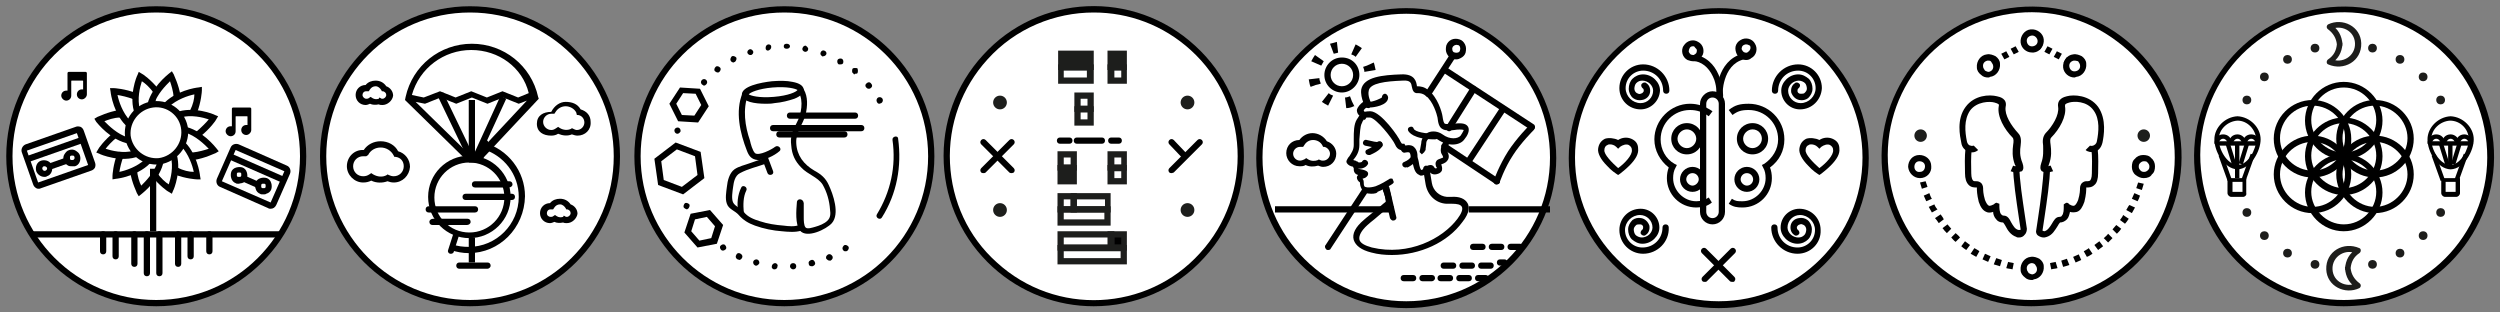 <?xml version="1.0" encoding="utf-8"?>
<!-- Generator: Adobe Illustrator 19.1.0, SVG Export Plug-In . SVG Version: 6.00 Build 0)  -->
<svg version="1.1" id="Layer_1" xmlns="http://www.w3.org/2000/svg" xmlns:xlink="http://www.w3.org/1999/xlink" x="0px" y="0px"
	 viewBox="0 0 400 50" enable-background="new 0 0 400 50" xml:space="preserve">
<rect x="0" y="0" width="400" height="50" fill="#808080" stroke="none"/>
<g>
	<g>
		<circle fill="#FFFFFF" cx="25" cy="25" r="23.5"/>
		<path d="M25,49C11.8,49,1,38.2,1,25C1,11.8,11.8,1,25,1s24,10.8,24,24C49,38.2,38.2,49,25,49z M25,2C12.3,2,2,12.3,2,25
			c0,12.7,10.3,23,23,23s23-10.3,23-23C48,12.3,37.7,2,25,2z"/>
	</g>
	<rect x="5" y="37" width="40" height="1"/>
	<rect x="24" y="27" width="1" height="10"/>
	<g>
		<path d="M20.7,23c-3-0.5-5.2-3.4-5.3-3.5L15.1,19l0.5-0.3c0.1,0,1.6-0.8,3.5-1.1c0.6-0.1,0.4,0.9,0.7,1.3c0.3,0.4,1.1,0.3,1,0.8
			C20.4,21.2,21,23.1,20.7,23z M16.7,19.4c0.7,0.7,2.1,2.1,3.8,2.6c0.3,0.1,0-1.3,0.3-2c0.3-0.8-0.8-1.3-1.5-1.2
			C18.2,18.8,17.2,19.2,16.7,19.4z"/>
	</g>
	<g>
		<path d="M25.6,26.3c-2.8,0.3-5.3-1.7-5.6-4.5c-0.3-2.8,1.7-5.3,4.5-5.6c2.8-0.3,5.3,1.7,5.6,4.5C30.3,23.4,28.3,25.9,25.6,26.3z
			 M24.5,17.2c-2.2,0.3-3.8,2.3-3.6,4.5c0.3,2.2,2.3,3.8,4.5,3.6c2.2-0.3,3.8-2.3,3.6-4.5C28.8,18.5,26.7,16.9,24.5,17.2z"/>
	</g>
	<path d="M43.3,33.4c-0.1,0-0.3,0-0.4-0.1l-7.7-3.4c-0.5-0.2-0.7-0.8-0.5-1.3l2.2-5c0.2-0.5,0.8-0.7,1.3-0.5l7.7,3.4
		c0.5,0.2,0.7,0.8,0.5,1.3l-2.2,5C44,33.2,43.7,33.4,43.3,33.4z M43.3,32.4L43.3,32.4l2.2-5L37.7,24l-2.2,5L43.3,32.4z"/>
	<rect x="36.2" y="26.4" transform="matrix(0.916 0.402 -0.402 0.916 14.285 -14.238)" width="9.7" height="1"/>
	<rect x="38.7" y="28.5" transform="matrix(0.916 0.402 -0.402 0.916 15.007 -13.633)" width="2.7" height="1"/>
	<path d="M42.1,31.1c-0.2,0-0.4,0-0.5-0.1c-0.3-0.1-0.6-0.4-0.7-0.8c-0.1-0.3-0.1-0.7,0-1c0.1-0.3,0.4-0.6,0.8-0.7
		c0.3-0.1,0.7-0.1,1,0c0.3,0.1,0.6,0.4,0.7,0.8c0.1,0.3,0.1,0.7,0,1l0,0c-0.1,0.3-0.4,0.6-0.8,0.7C42.5,31.1,42.3,31.1,42.1,31.1z
		 M42.1,29.4c0,0-0.1,0-0.1,0c-0.1,0-0.2,0.1-0.2,0.2c0,0.1,0,0.2,0,0.3c0,0.1,0.1,0.2,0.2,0.2c0.1,0,0.2,0,0.3,0
		c0.1,0,0.2-0.1,0.2-0.2c0-0.1,0-0.2,0-0.3c0-0.1-0.1-0.2-0.2-0.2C42.2,29.4,42.2,29.4,42.1,29.4z"/>
	<path d="M38.2,29.4c-0.2,0-0.4,0-0.5-0.1c-0.3-0.1-0.6-0.4-0.7-0.8c-0.1-0.3-0.1-0.7,0-1c0.1-0.3,0.4-0.6,0.8-0.7s0.7-0.1,1,0
		c0.3,0.1,0.6,0.4,0.7,0.8c0.1,0.3,0.1,0.7,0,1l0,0c-0.1,0.3-0.4,0.6-0.8,0.7C38.5,29.3,38.3,29.4,38.2,29.4z M38.2,27.6
		c0,0-0.1,0-0.1,0c-0.1,0-0.2,0.1-0.2,0.2c0,0.1,0,0.2,0,0.3c0,0.1,0.1,0.2,0.2,0.2c0.1,0,0.2,0,0.3,0c0.1,0,0.2-0.1,0.2-0.2
		c0-0.1,0-0.2,0-0.3c0-0.1-0.1-0.2-0.2-0.2C38.3,27.6,38.2,27.6,38.2,27.6z"/>
	<path d="M6.2,30.2c-0.1,0-0.3,0-0.4-0.1c-0.2-0.1-0.4-0.3-0.5-0.6l-1.8-5.1c-0.2-0.5,0.1-1.1,0.6-1.3l8-2.8c0.2-0.1,0.5-0.1,0.8,0
		c0.2,0.1,0.4,0.3,0.5,0.6l1.8,5.1c0.1,0.3,0.1,0.5,0,0.8c-0.1,0.2-0.3,0.4-0.6,0.5l-8,2.8C6.4,30.2,6.3,30.2,6.2,30.2z M12.3,21.3
		l-8,2.8l1.8,5.1l8-2.8L12.3,21.3z"/>
	<rect x="8.3" y="19.1" transform="matrix(0.331 0.944 -0.944 0.331 28.441 7.703)" width="1" height="9.7"/>
	<rect x="8.9" y="24.8" transform="matrix(0.331 0.944 -0.944 0.331 30.929 8.627)" width="1" height="2.7"/>
	<path d="M11.5,26.6c-0.2,0-0.4,0-0.6-0.1c-0.3-0.2-0.6-0.4-0.7-0.8c-0.1-0.3-0.1-0.7,0.1-1c0.2-0.3,0.4-0.6,0.8-0.7
		c0.3-0.1,0.7-0.1,1,0.1c0.3,0.2,0.6,0.4,0.7,0.8l0,0c0.2,0.7-0.1,1.5-0.8,1.7C11.8,26.6,11.6,26.6,11.5,26.6z M11.5,24.9
		c0,0-0.1,0-0.1,0c-0.1,0-0.2,0.1-0.2,0.2c0,0.1,0,0.2,0,0.3c0,0.1,0.1,0.2,0.2,0.2c0.1,0,0.2,0,0.3,0c0.2-0.1,0.3-0.3,0.2-0.5l0,0
		c0-0.1-0.1-0.2-0.2-0.2C11.6,24.9,11.5,24.9,11.5,24.9z"/>
	<path d="M7.1,28.3c-0.6,0-1.1-0.4-1.3-0.9c-0.2-0.7,0.1-1.5,0.8-1.7c0.7-0.2,1.5,0.1,1.7,0.8l0,0c0.2,0.7-0.1,1.5-0.8,1.7
		C7.4,28.3,7.3,28.3,7.1,28.3z M7.1,26.6c0,0-0.1,0-0.1,0c-0.2,0.1-0.3,0.3-0.2,0.5c0.1,0.2,0.3,0.3,0.5,0.2
		c0.2-0.1,0.3-0.3,0.2-0.5l0,0C7.4,26.7,7.3,26.6,7.1,26.6z"/>
	<path d="M16.5,40.7c-0.3,0-0.5-0.2-0.5-0.5v-2.7c0-0.3,0.2-0.5,0.5-0.5s0.5,0.2,0.5,0.5v2.7C17,40.5,16.8,40.7,16.5,40.7z"/>
	<path d="M18.5,41.5c-0.3,0-0.5-0.2-0.5-0.5v-3.5c0-0.3,0.2-0.5,0.5-0.5s0.5,0.2,0.5,0.5V41C19,41.3,18.8,41.5,18.5,41.5z"/>
	<path d="M21.5,42.7c-0.3,0-0.5-0.2-0.5-0.5v-4.7c0-0.3,0.2-0.5,0.5-0.5s0.5,0.2,0.5,0.5v4.7C22,42.5,21.8,42.7,21.5,42.7z"/>
	<path d="M23.5,44.2c-0.3,0-0.5-0.2-0.5-0.5v-6.2c0-0.3,0.2-0.5,0.5-0.5s0.5,0.2,0.5,0.5v6.2C24,44,23.8,44.2,23.5,44.2z"/>
	<path d="M25.5,44.2c-0.3,0-0.5-0.2-0.5-0.5v-6.2c0-0.3,0.2-0.5,0.5-0.5s0.5,0.2,0.5,0.5v6.2C26,44,25.8,44.2,25.5,44.2z"/>
	<path d="M28.5,42.7c-0.3,0-0.5-0.2-0.5-0.5v-4.7c0-0.3,0.2-0.5,0.5-0.5s0.5,0.2,0.5,0.5v4.7C29,42.5,28.8,42.7,28.5,42.7z"/>
	<path d="M30.5,41.5c-0.3,0-0.5-0.2-0.5-0.5v-3.5c0-0.3,0.2-0.5,0.5-0.5s0.5,0.2,0.5,0.5V41C31,41.3,30.8,41.5,30.5,41.5z"/>
	<path d="M33.5,40.7c-0.3,0-0.5-0.2-0.5-0.5v-2.7c0-0.3,0.2-0.5,0.5-0.5s0.5,0.2,0.5,0.5v2.7C34,40.5,33.8,40.7,33.5,40.7z"/>
	<path d="M40.2,17.4c0-0.1-0.1-0.2-0.2-0.2l-2.7,0c-0.1,0-0.2,0.1-0.2,0.2v2.8c-0.1,0-0.1,0-0.2,0c-0.5,0-0.8,0.4-0.8,0.8
		s0.4,0.8,0.8,0.8c0.4,0,0.8-0.3,0.8-0.8c0,0,0-2.3,0-2.3c0-0.1,0-0.1,0.1-0.1l0,0l1.7,0c0.1,0,0.1,0,0.1,0.1l0,0v1.3
		c-0.1,0-0.1,0-0.2,0c-0.5,0-0.8,0.4-0.8,0.8c0,0.5,0.4,0.8,0.8,0.8c0.4,0,0.8-0.4,0.8-0.8C40.2,20.9,40.2,17.4,40.2,17.4z"/>
	<path d="M13.9,11.7c0-0.1-0.1-0.2-0.2-0.2l-2.7,0c-0.1,0-0.2,0.1-0.2,0.2v2.8c-0.1,0-0.1,0-0.2,0c-0.5,0-0.8,0.4-0.8,0.8
		s0.4,0.8,0.8,0.8c0.4,0,0.8-0.3,0.8-0.8c0,0,0-2.3,0-2.3c0-0.1,0-0.1,0.1-0.1l0,0l1.7,0c0.1,0,0.1,0,0.1,0.1l0,0v1.3
		c-0.1,0-0.1,0-0.2,0c-0.5,0-0.8,0.4-0.8,0.8c0,0.5,0.4,0.8,0.8,0.8c0.4,0,0.8-0.4,0.8-0.8C13.9,15.1,13.9,11.7,13.9,11.7z"/>
	<g>
		<path d="M20.5,20.4c-2.3-1.9-2.8-5.5-2.8-5.7l-0.1-0.6l0.6,0c0.1,0,1.8,0.1,3.6,0.8c0.5,0.2-0.1,0.9-0.1,1.5
			c0,0.5,0.8,0.8,0.5,1.2C21.1,18.6,20.7,20.5,20.5,20.4z M18.8,15.2c0.2,1,0.8,2.8,2,4.1c0.2,0.2,0.6-1.1,1.3-1.6
			c0.4-0.3,0.1-0.5-0.1-0.9c-0.2-0.3-0.3-0.7-0.6-0.9C20.4,15.5,19.4,15.3,18.8,15.2z"/>
	</g>
	<g>
		<path d="M21.6,18.3c-1.1-2.8,0.3-6.2,0.4-6.3l0.2-0.5l0.5,0.3c0.1,0,1.5,1,2.7,2.5c0.3,0.4-0.6,0.7-0.8,1.3
			c-0.2,0.4,0.3,1.1-0.2,1.2C23.1,17.1,21.7,18.5,21.6,18.3z M22.7,13c-0.3,0.9-0.8,2.8-0.3,4.6c0.1,0.3,1.1-0.6,1.9-0.8
			c0.8-0.1,0.7-1.3,0.3-1.9C24,14,23.2,13.3,22.7,13z"/>
	</g>
	<g>
		<path d="M23.5,17.1c0.5-3,3.4-5.2,3.5-5.3l0.5-0.4l0.3,0.5c0,0.1,0.8,1.6,1.1,3.5c0.1,0.6-0.9,0.4-1.3,0.7c-0.4,0.3-0.3,1.1-0.8,1
			C25.4,16.8,23.5,17.3,23.5,17.1z M27.2,13c-0.7,0.7-2.1,2.1-2.6,3.8c-0.1,0.3,1.3,0,2,0.3c0.4,0.2,0.4-0.1,0.6-0.4
			c0.2-0.3,0.7-0.7,0.6-1.1C27.7,14.5,27.4,13.6,27.2,13z"/>
	</g>
	<g>
		<path d="M26,16.8c1.9-2.3,5.5-2.8,5.7-2.8l0.6-0.1l0,0.6c0,0.1-0.1,1.8-0.8,3.6c-0.2,0.5-0.9-0.1-1.5-0.1c-0.5,0-0.8,0.8-1.2,0.5
			C27.7,17.5,25.8,17.1,26,16.8z M31.1,15.1c-1,0.2-2.8,0.8-4.1,2c-0.2,0.2,1.1,0.6,1.6,1.3c0.5,0.7,1.5,0,1.8-0.7
			C30.9,16.7,31.1,15.8,31.1,15.1z"/>
	</g>
	<g>
		<path d="M28.1,18c2.8-1.1,6.2,0.3,6.3,0.4l0.5,0.2l-0.3,0.5c0,0.1-1,1.5-2.5,2.7c-0.4,0.3-0.7-0.6-1.3-0.8
			c-0.4-0.2-1.1,0.3-1.2-0.2C29.2,19.4,27.8,18.1,28.1,18z M33.4,19.1c-0.9-0.3-2.8-0.8-4.6-0.3c-0.3,0.1,0.6,1.1,0.8,1.9
			c0.1,0.8,1.3,0.7,1.9,0.3C32.3,20.3,33,19.6,33.4,19.1z"/>
	</g>
	<g>
		<path d="M29.3,20.2c3,0.5,5.2,3.4,5.3,3.5l0.4,0.5l-0.5,0.3c-0.1,0-1.6,0.8-3.5,1.1c-0.6,0.1-0.4-0.9-0.7-1.3
			c-0.3-0.4-1.1-0.3-1-0.8C29.6,22,29,20.1,29.3,20.2z M33.4,23.8c-0.7-0.7-2.1-2.1-3.8-2.6c-0.1,0-0.2,0.9,0.1,1.7
			c0.2,0.8,0.7,1.6,1.1,1.5C31.8,24.3,32.8,24,33.4,23.8z"/>
	</g>
	<g>
		<path d="M29.2,22.4c2.3,1.9,2.8,5.5,2.8,5.7l0.1,0.6l-0.6,0c-0.1,0-1.8-0.1-3.6-0.8c-0.5-0.2,0.1-0.9,0.1-1.5
			c0-0.5-0.8-0.8-0.5-1.2C28.6,24.1,29,22.2,29.2,22.4z M31,27.5c-0.2-1-0.8-2.8-2-4.1c-0.2-0.2-1.2,2.4-1.3,1.6
			c0-0.1,0.1,1.5,0.7,1.8C29.3,27.3,30.3,27.5,31,27.5z"/>
	</g>
	<g>
		<path d="M28.1,24.2c1.1,2.8-0.3,6.2-0.4,6.3l-0.2,0.5l-0.5-0.3c-0.1,0-1.5-1-2.7-2.5c-0.3-0.4,0.6-0.7,0.8-1.3
			c0.2-0.4-0.3-1.1,0.2-1.2C26.7,25.4,28,23.9,28.1,24.2z M27,29.5c0.3-0.9,0.8-2.8,0.3-4.6c-0.1-0.3-1.1,0.6-1.9,0.8
			c-0.4,0.1-0.2,0.3-0.2,0.7c0,0.4-0.3,0.9-0.1,1.2C25.7,28.5,26.5,29.2,27,29.5z"/>
	</g>
	<g>
		<path d="M26.2,25.7c-0.5,3-3.4,5.2-3.5,5.3l-0.5,0.4l-0.3-0.5c0-0.1-0.8-1.6-1.1-3.5c-0.1-0.6,0.9-0.4,1.3-0.7
			C22.6,26.3,26.2,25.4,26.2,25.7z M22.6,29.7c0.7-0.7,2.1-2.1,2.6-3.8c0.1-0.2-0.6-0.1-1.3-0.2c-0.3,0-2,0.6-2,1.4
			C22,28.2,22.3,29.2,22.6,29.7z"/>
	</g>
	<g>
		<path d="M24.3,25.8c-1.9,2.3-5.5,2.8-5.7,2.8L18,28.7l0-0.6c0-0.1,0.1-1.8,0.8-3.6c0.2-0.5,0.9,0.1,1.5,0.1c0.5,0,0.8-0.8,1.2-0.5
			C22.5,25.2,24.4,25.6,24.3,25.8z M19.1,27.5c1-0.2,2.8-0.8,4.1-2c0.2-0.2-0.7-0.5-1.3-1c-0.1-0.1-1.8-0.3-2.1,0.4
			C19.4,25.9,19.2,26.9,19.1,27.5z"/>
	</g>
	<g>
		<path d="M22.2,25c-2.8,1.1-6.2-0.3-6.3-0.4l-0.5-0.2l0.3-0.5c0-0.1,1-1.5,2.5-2.7c0.4-0.3,0.7,0.6,1.3,0.8
			c0.4,0.2,1.1-0.3,1.2,0.2C21,23.5,22.5,24.9,22.2,25z M16.9,23.8c0.9,0.3,2.8,0.8,4.6,0.3c0.3-0.1-0.6-1.1-0.8-1.9
			c0-0.3-0.4-0.1-0.6-0.2c-0.4-0.2-0.9-0.4-1.3-0.1C17.9,22.6,17.2,23.4,16.9,23.8z"/>
	</g>
</g>
<g>
	<g>
		<circle fill="#FFFFFF" cx="325" cy="25" r="23.5"/>
		<path d="M325,49c-11.7,0-22-8.6-23.7-20.5c-1.9-13.1,7.2-25.3,20.3-27.2c13.1-1.9,25.3,7.2,27.2,20.3c1.9,13.1-7.2,25.3-20.3,27.2
			C327.3,48.9,326.1,49,325,49z M321.7,2.2c-12.6,1.8-21.3,13.5-19.4,26.1C303.9,39.8,313.8,48,325,48c1.1,0,2.2-0.1,3.3-0.2
			c12.6-1.8,21.3-13.5,19.4-26.1c-0.9-6.1-4.1-11.5-9-15.1C333.8,2.9,327.8,1.3,321.7,2.2L321.7,2.2z"/>
	</g>
	<path d="M343,29.4c-0.1,0.3-0.2,0.7-0.3,1l-0.9-0.3c0.1-0.3,0.2-0.6,0.3-0.9L343,29.4z M342.4,31.3c-0.1,0.3-0.2,0.6-0.4,0.9
		l-0.9-0.4c0.1-0.3,0.3-0.6,0.4-0.9L342.4,31.3z M341.6,33.2c-0.2,0.3-0.3,0.6-0.5,0.9l-0.9-0.5c0.2-0.3,0.3-0.6,0.5-0.8L341.6,33.2
		z M340.6,35c-0.2,0.3-0.4,0.6-0.6,0.8l-0.8-0.6c0.2-0.3,0.4-0.5,0.5-0.8L340.6,35z M339.4,36.6c-0.2,0.3-0.4,0.5-0.7,0.8l-0.7-0.7
		c0.2-0.2,0.4-0.5,0.6-0.7L339.4,36.6z M338,38.1c-0.2,0.2-0.5,0.5-0.7,0.7l-0.7-0.7c0.2-0.2,0.5-0.4,0.7-0.7L338,38.1z M336.5,39.4
		c-0.3,0.2-0.5,0.4-0.8,0.6l-0.6-0.8c0.3-0.2,0.5-0.4,0.8-0.6L336.5,39.4z M334.8,40.6c-0.3,0.2-0.6,0.4-0.9,0.5l-0.5-0.9
		c0.3-0.2,0.6-0.3,0.8-0.5L334.8,40.6z M333,41.6c-0.3,0.1-0.6,0.3-0.9,0.4l-0.4-0.9c0.3-0.1,0.6-0.3,0.9-0.4L333,41.6z M331.1,42.4
		c-0.3,0.1-0.6,0.2-1,0.3l-0.3-1c0.3-0.1,0.6-0.2,0.9-0.3L331.1,42.4z M329.2,42.9c-0.3,0.1-0.7,0.1-1,0.2l-0.2-1
		c0.3-0.1,0.6-0.1,0.9-0.2L329.2,42.9z"/>
	<path d="M322.6,27.6c-0.3,0-0.6-0.1-0.9-0.2l0.4-0.9c0.2,0.1,0.3,0.1,0.4,0.1c0-0.1,0-0.1-0.1-0.2c-0.5-1.3-0.4-2.4-0.3-3.2
		c0.1-0.6,0.1-1-0.1-1.2c-1.3-1.3-2.5-3.4-2.2-5c0.1-0.3,0-0.4-0.7-0.6l0,0c-0.7-0.2-2.8-0.2-3.9,1.3c-1,1.5-0.8,3.4-0.5,4.9
		c0.1,0.5,0.4,0.7,0.6,0.7c0.2,0.1,0.4,0,0.5,0l0.7,0.7c-0.3,0.3-0.9,0.5-1.4,0.3c-0.7-0.2-1.2-0.7-1.3-1.5c-0.2-1-0.8-3.7,0.7-5.7
		c1.4-1.9,3.8-2,5-1.7l0,0c0.5,0.1,1.7,0.4,1.4,1.7c-0.2,1.3,0.9,3,2,4.2c0.5,0.5,0.5,1.2,0.4,2c-0.1,0.7-0.2,1.6,0.3,2.8
		c0.2,0.6,0.2,1-0.1,1.3C323,27.5,322.8,27.6,322.6,27.6z"/>
	<path d="M323,38c-0.1,0-0.3,0-0.4-0.1c-0.9-0.3-1.4-1.1-1.7-1.7c-0.1-0.2-0.3-0.5-0.4-0.6c-0.5,0-0.9-0.2-1.1-0.5
		c-0.3-0.3-0.5-0.8-0.5-1.2c-0.3,0.1-0.7,0.2-1.1,0c-0.5-0.2-0.9-0.7-1.2-1.6c-0.3-1.2-0.3-1.9-0.3-2.2c0,0,0,0,0-0.1
		c-0.4,0-0.9,0-1.3-0.4c-0.4-0.4-0.6-1-0.6-1.9l0-0.1c0-1.3-0.1-2.2,0.1-4.1l1,0.1c-0.2,1.8-0.1,2.8-0.1,4l0,0.1
		c0,0.8,0.2,1.1,0.3,1.2c0.1,0.1,0.3,0.1,0.6,0.1c0.2,0,0.5,0.1,0.7,0.3c0.1,0.1,0.3,0.4,0.3,0.8c0,0.3,0,0.9,0.3,1.9
		c0.2,0.5,0.4,0.8,0.6,0.9c0.2,0.1,0.6-0.1,0.8-0.2c0.3-0.3,0.5-0.3,0.6-0.2l0.3,0.1l0,0.4c0,0.2,0,1,0.3,1.3
		c0.1,0.1,0.2,0.2,0.4,0.2c0.6,0,0.9,0.5,1.2,1.1c0.3,0.5,0.6,1.1,1.2,1.2c0.2,0,0.3,0,0.3-0.1c-0.1-0.6-0.2-1.3-0.3-2
		c-0.4-2.7-0.9-6-0.9-8l1,0c0,2,0.5,5.2,0.9,7.9c0.1,0.7,0.2,1.4,0.3,2c0,0.3-0.1,0.7-0.3,0.9C323.7,37.9,323.4,38,323,38z"/>
	<path d="M325.1,44.8c-0.4,0-0.8-0.1-1.1-0.4c-0.4-0.3-0.7-0.7-0.7-1.2c-0.1-1,0.6-2,1.6-2.1c0.5-0.1,1,0.1,1.4,0.3
		c0.4,0.3,0.7,0.7,0.7,1.2c0.1,1-0.6,2-1.6,2.1C325.3,44.8,325.2,44.8,325.1,44.8z M325.1,42.1c0,0-0.1,0-0.1,0
		c-0.5,0.1-0.8,0.5-0.7,1c0,0.2,0.2,0.4,0.3,0.6c0.2,0.1,0.4,0.2,0.6,0.2c0.5-0.1,0.8-0.5,0.7-1c0-0.2-0.2-0.4-0.3-0.6
		C325.5,42.2,325.3,42.1,325.1,42.1z"/>
	<path d="M331.9,12.4c-0.9,0-1.7-0.7-1.8-1.6c-0.1-1,0.6-2,1.6-2.1c0.5-0.1,1,0.1,1.4,0.3c0.4,0.3,0.7,0.7,0.7,1.2
		c0.1,1-0.6,2-1.6,2.1C332,12.4,331.9,12.4,331.9,12.4z M331.9,9.7c0,0-0.1,0-0.1,0c-0.5,0.1-0.8,0.5-0.7,1c0.1,0.5,0.5,0.8,1,0.7
		c0.5-0.1,0.8-0.5,0.7-1c0-0.2-0.2-0.4-0.3-0.6C332.2,9.7,332,9.7,331.9,9.7z"/>
	<path d="M318.1,12.4c-0.4,0-0.8-0.1-1.1-0.4c-0.4-0.3-0.7-0.7-0.7-1.2c-0.1-1,0.6-2,1.6-2.1c0.5-0.1,1,0.1,1.4,0.3
		c0.4,0.3,0.7,0.7,0.7,1.2c0.1,1-0.6,2-1.6,2.1C318.3,12.4,318.2,12.4,318.1,12.4z M318.1,9.7c0,0-0.1,0-0.1,0
		c-0.5,0.1-0.8,0.5-0.7,1c0,0.2,0.2,0.4,0.3,0.6c0.2,0.1,0.4,0.2,0.6,0.2c0.5-0.1,0.8-0.5,0.7-1c0-0.2-0.2-0.4-0.3-0.6
		C318.5,9.7,318.3,9.7,318.1,9.7z"/>
	<path d="M308.1,29c0.1,0.3,0.2,0.6,0.3,0.9l-0.9,0.3c-0.1-0.3-0.2-0.7-0.3-1L308.1,29z M308.7,30.9c0.1,0.3,0.2,0.6,0.4,0.9
		l-0.9,0.4c-0.1-0.3-0.3-0.6-0.4-0.9L308.7,30.9z M309.5,32.7c0.1,0.3,0.3,0.6,0.5,0.8l-0.9,0.5c-0.2-0.3-0.3-0.6-0.5-0.9
		L309.5,32.7z M310.5,34.3c0.2,0.3,0.4,0.5,0.5,0.8l-0.8,0.6c-0.2-0.3-0.4-0.6-0.6-0.8L310.5,34.3z M311.6,35.9
		c0.2,0.2,0.4,0.5,0.6,0.7l-0.7,0.7c-0.2-0.2-0.5-0.5-0.7-0.8L311.6,35.9z M312.9,37.3c0.2,0.2,0.5,0.4,0.7,0.7l-0.7,0.7
		c-0.3-0.2-0.5-0.5-0.7-0.7L312.9,37.3z M314.4,38.6c0.3,0.2,0.5,0.4,0.8,0.6l-0.6,0.8c-0.3-0.2-0.6-0.4-0.8-0.6L314.4,38.6z
		 M315.9,39.7c0.3,0.2,0.6,0.3,0.8,0.5l-0.5,0.9c-0.3-0.2-0.6-0.3-0.9-0.5L315.9,39.7z M317.6,40.6c0.3,0.1,0.6,0.3,0.9,0.4
		l-0.4,0.9c-0.3-0.1-0.6-0.3-0.9-0.4L317.6,40.6z M319.4,41.3c0.3,0.1,0.6,0.2,0.9,0.3l-0.3,1c-0.3-0.1-0.7-0.2-1-0.3L319.4,41.3z
		 M321.3,41.9c0.3,0.1,0.6,0.1,0.9,0.2l-0.2,1c-0.3-0.1-0.7-0.1-1-0.2L321.3,41.9z"/>
	<path d="M307.2,28.5c-1,0-1.8-0.8-1.9-1.8c0-1,0.7-1.9,1.8-1.9l0,0c1,0,1.9,0.7,1.9,1.8C309.1,27.6,308.3,28.5,307.2,28.5
		C307.2,28.5,307.2,28.5,307.2,28.5z M307.1,25.8c-0.5,0-0.8,0.4-0.8,0.9c0,0.5,0.4,0.9,0.9,0.8c0.5,0,0.8-0.4,0.8-0.9
		C308,26.1,307.6,25.8,307.1,25.8L307.1,25.8z"/>
	<path d="M343,28.5c-0.5,0-0.9-0.2-1.3-0.5c-0.4-0.3-0.6-0.8-0.6-1.3c0-0.5,0.1-1,0.5-1.3c0.3-0.4,0.8-0.6,1.3-0.6l0,0
		c0.5,0,1,0.1,1.3,0.5c0.4,0.3,0.6,0.8,0.6,1.3c0,0.5-0.1,1-0.5,1.3C344.1,28.3,343.6,28.5,343,28.5C343.1,28.5,343.1,28.5,343,28.5
		z M343,25.8c-0.2,0-0.4,0.1-0.6,0.3c-0.2,0.2-0.2,0.4-0.2,0.6c0,0.2,0.1,0.4,0.3,0.6c0.2,0.2,0.4,0.2,0.6,0.2
		c0.2,0,0.4-0.1,0.6-0.3c0.2-0.2,0.2-0.4,0.2-0.6c0-0.2-0.1-0.4-0.3-0.6C343.5,25.8,343.2,25.8,343,25.8L343,25.8z"/>
	<circle fill="#1D1E1C" cx="307.3" cy="21.7" r="1"/>
	<circle fill="#1D1E1C" cx="343" cy="21.7" r="1"/>
	<path d="M327.4,27.6c-0.2,0-0.5-0.1-0.7-0.2c-0.3-0.3-0.3-0.7-0.1-1.3c0.4-1.1,0.3-2,0.3-2.8c-0.1-0.7-0.1-1.4,0.4-2
		c1.1-1.1,2.2-2.9,2-4.2c-0.2-1.3,1-1.6,1.4-1.7l0,0c1.1-0.3,3.6-0.2,5,1.7c1.4,2,0.9,4.7,0.7,5.7c-0.2,0.8-0.6,1.3-1.3,1.5
		c-0.5,0.1-1.1,0-1.4-0.3l0.7-0.7c0,0,0.2,0.1,0.5,0c0.2-0.1,0.5-0.2,0.6-0.7c0.3-1.5,0.5-3.5-0.5-4.9c-1.1-1.6-3.2-1.5-3.9-1.3l0,0
		c-0.7,0.2-0.7,0.3-0.7,0.6c0.3,1.6-0.9,3.7-2.2,5c-0.2,0.2-0.2,0.5-0.1,1.2c0.1,0.8,0.2,1.9-0.3,3.2c0,0.1-0.1,0.2-0.1,0.2
		c0.1,0,0.2-0.1,0.4-0.1l0.4,0.9C328.1,27.5,327.8,27.6,327.4,27.6z"/>
	<path d="M327,38c-0.3,0-0.6-0.1-0.9-0.3c-0.3-0.2-0.4-0.6-0.3-0.9c0.1-0.6,0.2-1.3,0.3-2c0.4-2.6,0.8-5.9,0.9-7.9l1,0
		c0,2-0.5,5.3-0.9,8c-0.1,0.7-0.2,1.4-0.3,2c0,0,0.2,0.1,0.3,0.1c0.5-0.1,0.9-0.7,1.2-1.2c0.3-0.5,0.6-1.1,1.2-1.1
		c0.2,0,0.4-0.1,0.4-0.2c0.3-0.3,0.3-1,0.3-1.4l0-0.4l0.3-0.2c0.1-0.1,0.4-0.1,0.6,0.2l0,0c0.2,0.1,0.5,0.3,0.8,0.2
		c0.2-0.1,0.4-0.4,0.6-0.9c0.3-1,0.3-1.6,0.3-1.9c0-0.4,0.2-0.7,0.3-0.8c0.2-0.2,0.5-0.3,0.6-0.3c0.3,0,0.5,0,0.7-0.1
		c0.1-0.1,0.3-0.4,0.3-1.2l0-0.1c0-1.2,0.1-2.2-0.1-4l1-0.1c0.2,1.9,0.1,2.9,0.1,4.1l0,0.1c0,0.9-0.2,1.6-0.6,1.9
		c-0.4,0.4-0.9,0.4-1.3,0.4c0,0,0,0,0,0.1c0,0.3,0,1-0.3,2.2c-0.3,0.8-0.6,1.4-1.2,1.6c-0.4,0.1-0.8,0.1-1.1,0
		c-0.1,0.4-0.2,0.9-0.5,1.2c-0.3,0.3-0.7,0.5-1.1,0.5c-0.1,0.1-0.3,0.4-0.4,0.6c-0.4,0.6-0.8,1.4-1.7,1.7C327.2,38,327.1,38,327,38z
		"/>
	<path d="M325.1,8.4c-0.9,0-1.7-0.7-1.8-1.6c-0.1-1,0.6-2,1.6-2.1l0,0c1-0.1,2,0.6,2.1,1.6c0.1,1-0.6,2-1.6,2.1
		C325.3,8.4,325.2,8.4,325.1,8.4z M325,5.7c-0.5,0.1-0.8,0.5-0.7,1c0.1,0.5,0.5,0.8,1,0.7c0.5-0.1,0.8-0.5,0.7-1
		C325.9,6,325.5,5.6,325,5.7L325,5.7z"/>
	<g>
		<path d="M320.7,9.5l-0.5-0.9l0.8-0.4l0.5,0.9L320.7,9.5z M322.2,8.7l-0.5-0.9l0.8-0.4l0.5,0.9L322.2,8.7z"/>
	</g>
	<g>
		<rect x="326.2" y="6.8" transform="matrix(0.869 0.495 -0.495 0.869 46.333 -160.517)" width="0.5" height="1"/>
		<path d="M329.4,9.5l-0.8-0.4l0.5-0.9l0.8,0.4L329.4,9.5z M327.9,8.7l-0.8-0.4l0.5-0.9l0.8,0.4L327.9,8.7z"/>
		<rect x="330.4" y="9.2" transform="matrix(0.869 0.495 -0.495 0.869 48.115 -162.368)" width="0.5" height="1"/>
	</g>
</g>
<g>
	<g>
		<circle fill="#FFFFFF" cx="175" cy="25" r="23.5"/>
		<path d="M175,49c-5.8,0-11.6-2.1-16.2-6.3c-4.7-4.3-7.5-10.2-7.8-16.6c-0.3-6.4,1.9-12.5,6.3-17.3c8.9-9.8,24.1-10.5,33.9-1.5l0,0
			c9.8,8.9,10.5,24.1,1.5,33.9C188,46.4,181.5,49,175,49z M175,2c-6.2,0-12.5,2.5-17,7.5c-4.1,4.5-6.3,10.4-6,16.6
			c0.3,6.1,2.9,11.8,7.5,15.9c9.4,8.6,24,7.9,32.5-1.5c8.6-9.4,7.9-24-1.5-32.5C186.1,4,180.6,2,175,2z"/>
	</g>
	<g>
		<rect x="169.7" y="8.6" fill="#1D1E1C" width="4.7" height="2.1"/>
		<path fill="#1D1E1C" d="M175,11.2h-5.7V8.1h5.7V11.2z M170.2,10.2h3.7V9.1h-3.7V10.2z"/>
	</g>
	<path fill="#1D1E1C" d="M175,13.4h-5.7v-3.1h5.7V13.4z M170.2,12.4h3.7v-1.1h-3.7V12.4z"/>
	<g>
		<rect x="177.8" y="8.6" fill="#1D1E1C" width="2.1" height="2.1"/>
		<path fill="#1D1E1C" d="M180.3,11.2h-3.1V8.1h3.1V11.2z M178.3,10.2h1.1V9.1h-1.1V10.2z"/>
	</g>
	<path fill="#1D1E1C" d="M180.3,13.4h-3.1v-3.1h3.1V13.4z M178.3,12.4h1.1v-1.1h-1.1V12.4z"/>
	<path fill="#1D1E1C" d="M175,17.9h-3.1v-3.1h3.1V17.9z M172.9,16.9h1.1v-1.1h-1.1V16.9z"/>
	<path fill="#1D1E1C" d="M175,20.1h-3.1v-3.1h3.1V20.1z M172.9,19.1h1.1v-1.1h-1.1V19.1z"/>
	<g>
		<rect x="169.7" y="26.9" fill="#1D1E1C" width="2.1" height="2.1"/>
		<path fill="#1D1E1C" d="M172.3,29.5h-3.1v-3.1h3.1V29.5z M170.2,28.5h1.1v-1.1h-1.1V28.5z"/>
	</g>
	<path fill="#1D1E1C" d="M172.3,27.3h-3.1v-3.1h3.1V27.3z M170.2,26.3h1.1v-1.1h-1.1V26.3z"/>
	<path fill="#1D1E1C" d="M177.7,36.1h-8.5V33h8.5V36.1z M170.2,35.1h6.5V34h-6.5V35.1z"/>
	<path fill="#1D1E1C" d="M172.3,34h-3.1v-3.1h3.1V34z M170.2,33h1.1v-1.1h-1.1V33z"/>
	<path fill="#1D1E1C" d="M177.7,34h-6.4v-3.1h6.4V34z M172.3,33h4.5v-1.1h-4.5V33z"/>
	<path fill="#1D1E1C" d="M180.3,29.5h-3.1v-3.1h3.1V29.5z M178.3,28.5h1.1v-1.1h-1.1V28.5z"/>
	<path fill="#1D1E1C" d="M180.3,27.3h-3.1v-3.1h3.1V27.3z M178.3,26.3h1.1v-1.1h-1.1V26.3z"/>
	<path fill="#1D1E1C" d="M180.3,42.3h-11.1v-3.1h11.1V42.3z M170.2,41.3h9.1v-1.1h-9.1V41.3z"/>
	<g>
		<rect x="177.8" y="37.5" width="2.1" height="2.1"/>
		<path fill="#1D1E1C" d="M180.3,40.1h-3.1V37h3.1V40.1z M178.3,39.1h1.1V38h-1.1V39.1z"/>
	</g>
	<path fill="#1D1E1C" d="M178.3,40.1h-9.1V37h9.1V40.1z M170.2,39.1h7.1V38h-7.1V39.1z"/>
	<path d="M171.1,23h-1.5c-0.3,0-0.5-0.2-0.5-0.5s0.2-0.5,0.5-0.5h1.5c0.3,0,0.5,0.2,0.5,0.5S171.4,23,171.1,23z"/>
	<path d="M179,23h-1.2c-0.3,0-0.5-0.2-0.5-0.5s0.2-0.5,0.5-0.5h1.2c0.3,0,0.5,0.2,0.5,0.5S179.3,23,179,23z"/>
	<path d="M176.3,23h-4c-0.3,0-0.5-0.2-0.5-0.5s0.2-0.5,0.5-0.5h4c0.3,0,0.5,0.2,0.5,0.5S176.6,23,176.3,23z"/>
	<circle fill="#1D1E1C" cx="160" cy="16.4" r="1.1"/>
	<circle fill="#1D1E1C" cx="160" cy="33.6" r="1.1"/>
	<path d="M161.9,27.7c-0.1,0-0.3,0-0.4-0.1l-4.5-4.5c-0.2-0.2-0.2-0.5,0-0.7c0.2-0.2,0.5-0.2,0.7,0l4.5,4.5c0.2,0.2,0.2,0.5,0,0.7
		C162.2,27.6,162,27.7,161.9,27.7z"/>
	<path d="M157.4,27.7c-0.1,0-0.3,0-0.4-0.1c-0.2-0.2-0.2-0.5,0-0.7l4.5-4.5c0.2-0.2,0.5-0.2,0.7,0c0.2,0.2,0.2,0.5,0,0.7l-4.5,4.5
		C157.7,27.6,157.6,27.7,157.4,27.7z"/>
	<circle fill="#1D1E1C" cx="190" cy="16.4" r="1.1"/>
	<circle fill="#1D1E1C" cx="190" cy="33.6" r="1.1"/>
	<path d="M189.5,25.3c-0.1,0-0.3,0-0.4-0.1l-2-2.1c-0.2-0.2-0.2-0.5,0-0.7c0.2-0.2,0.5-0.2,0.7,0l2,2.1c0.2,0.2,0.2,0.5,0,0.7
		C189.8,25.3,189.6,25.3,189.5,25.3z"/>
	<path d="M187.5,27.7c-0.1,0-0.3,0-0.4-0.1c-0.2-0.2-0.2-0.5,0-0.7l4.5-4.5c0.2-0.2,0.5-0.2,0.7,0c0.2,0.2,0.2,0.5,0,0.7l-4.5,4.5
		C187.7,27.6,187.6,27.7,187.5,27.7z"/>
</g>
<g>
	<g>
		<circle fill="#FFFFFF" cx="125.5" cy="25" r="23.5"/>
		<path d="M125.5,49c-13.2,0-24-10.8-24-24c0-13.2,10.8-24,24-24s24,10.8,24,24C149.5,38.2,138.7,49,125.5,49z M125.5,2
			c-12.7,0-23,10.3-23,23c0,12.7,10.3,23,23,23s23-10.3,23-23C148.5,12.3,138.1,2,125.5,2z"/>
	</g>
	<g>
		<path d="M118.8,14.9c-1.2,2.9-0.4,6.4,0.7,9.2c0.3,0.8,0.7,1.4,1.7,1.5c1.1,0.1,2.7-0.7,3.5-1.4c0.5-0.4-0.2-1.1-0.7-0.7
			c-0.5,0.4-2.6,1.5-3.2,1c-0.4-0.4-0.7-1.5-0.8-2c-0.8-2.3-1.2-5-0.3-7.4C120,14.6,119.1,14.3,118.8,14.9L118.8,14.9z"/>
		<path d="M127.5,32.4c-0.1,1.2-0.3,3.5,0.5,4.5c1.1,1.3,4.2-0.2,5.1-1.2c1.3-1.5,0.2-4.6-0.5-6.1c-0.5-1.1-1.2-1.7-2.3-2.3
			c-1.7-1-2.8-2.4-2.9-4.4c-0.1-1.8,1.1-3,1.5-4.6c0.3-1.3,0.4-2.8-0.3-4c-0.3-0.5-1.2,0-0.8,0.5c0.8,1.3,0.4,3.5-0.3,4.8
			c-0.7,1.3-1.1,2.2-0.9,3.7c0.1,1.4,0.6,2.5,1.6,3.5c1,1.1,2.6,1.5,3.4,2.7c0.7,1.2,1.1,2.6,1.2,4c0.1,0.7,0.1,1.3-0.4,1.8
			c-0.5,0.5-1.3,0.8-2,1c-0.4,0.1-1.2,0.4-1.5,0.1c-0.3-0.3-0.3-1.2-0.3-1.6c0-0.8,0-1.5,0-2.3C128.5,31.7,127.5,31.7,127.5,32.4
			L127.5,32.4z"/>
		<path d="M123.7,27.4c-0.3-0.8-0.6-1.6-0.9-2.4c-0.2-0.6-1.1-0.3-0.9,0.3c0.3,0.8,0.6,1.6,0.9,2.4C123,28.2,123.9,28,123.7,27.4
			L123.7,27.4z"/>
		<path d="M122.3,25.3c-0.8,0.3-1.5,0.5-2.3,0.8c-0.8,0.3-1.8,0.5-2.5,1c-0.8,0.6-1.1,1.8-1.2,2.8c-0.1,0.8-0.3,1.9,0,2.7
			c0.3,0.9,1.3,1.1,1.9,1.8c0.7,0.8,1.5,1.3,2.6,1.7c1.4,0.5,2.9,0.8,4.3,0.9c1,0.1,2.2,0.2,3.1-0.1c0.6-0.2,0.3-1.2-0.3-0.9
			c-0.8,0.3-1.7,0.2-2.5,0.1c-1.3-0.1-2.6-0.3-3.8-0.7c-1-0.3-2-0.7-2.6-1.5c-0.4-0.5-1.4-0.9-1.7-1.5c-0.3-0.6-0.1-1.8,0-2.5
			c0.1-0.8,0.3-1.8,1.1-2.2c1.3-0.7,2.7-1,4.1-1.5C123.1,26,122.9,25.1,122.3,25.3L122.3,25.3z"/>
		<path d="M119,33.9c-0.1-1.1-0.1-2.4,0.4-3.4c0.3-0.6-0.6-1-0.8-0.5c-0.6,1.2-0.7,2.6-0.5,3.9C118.1,34.5,119.1,34.5,119,33.9
			L119,33.9z"/>
		<path d="M122.5,16.6c-1.7,0-3.7-0.3-3.8-1.4c-0.1-1.4,3-2,4.8-2.2c1.2-0.1,2.4-0.1,3.3,0.1c1.1,0.2,1.7,0.6,1.8,1.2l0,0
			c0,0.6-0.5,1.1-1.5,1.5c-0.9,0.3-2,0.6-3.2,0.7C123.4,16.6,123,16.6,122.5,16.6z M119.8,15.1c0.3,0.2,1.6,0.6,4,0.4
			c2.4-0.2,3.6-0.8,3.8-1.1c-0.3-0.2-1.6-0.6-4-0.4C121.3,14.2,120,14.8,119.8,15.1z"/>
		<path d="M136.8,19h-10.4c-0.3,0-0.5-0.2-0.5-0.5s0.2-0.5,0.5-0.5h10.4c0.3,0,0.5,0.2,0.5,0.5S137.1,19,136.8,19z"/>
		<path d="M137.8,21h-14.1c-0.3,0-0.5-0.2-0.5-0.5s0.2-0.5,0.5-0.5h14.1c0.3,0,0.5,0.2,0.5,0.5S138.1,21,137.8,21z"/>
	</g>
	<path d="M126.4,42.6c0-0.3,0.2-0.5,0.5-0.5l0,0c0.3,0,0.5,0.2,0.5,0.5l0,0c0,0.3-0.2,0.5-0.5,0.5l0,0c0,0,0,0,0,0l0,0
		C126.7,43.1,126.4,42.9,126.4,42.6z M123.9,43.1L123.9,43.1L123.9,43.1c-0.3,0-0.5-0.3-0.4-0.5l0,0c0-0.3,0.3-0.5,0.5-0.5l0,0
		c0.3,0,0.5,0.3,0.4,0.5l0,0C124.4,42.9,124.2,43.1,123.9,43.1L123.9,43.1C123.9,43.1,123.9,43.1,123.9,43.1z M129.4,42.2
		c-0.1-0.3,0.1-0.5,0.4-0.6l0,0c0.3-0.1,0.5,0.1,0.6,0.4l0,0c0.1,0.3-0.1,0.5-0.4,0.6l0,0c0,0-0.1,0-0.1,0l0,0
		C129.6,42.6,129.4,42.5,129.4,42.2z M120.9,42.5L120.9,42.5L120.9,42.5c-0.3-0.1-0.4-0.3-0.4-0.6l0,0c0.1-0.3,0.3-0.4,0.6-0.4l0,0
		c0.3,0.1,0.4,0.3,0.4,0.6l0,0c-0.1,0.2-0.3,0.4-0.5,0.4l0,0C121,42.6,120.9,42.5,120.9,42.5z M132.2,41.4c-0.1-0.3,0-0.5,0.3-0.7
		l0,0c0.3-0.1,0.5,0,0.7,0.3l0,0c0.1,0.3,0,0.5-0.3,0.7l0,0c-0.1,0-0.1,0-0.2,0l0,0C132.5,41.7,132.3,41.5,132.2,41.4z M118,41.5
		c-0.2-0.1-0.4-0.4-0.2-0.7l0,0c0.1-0.3,0.4-0.4,0.7-0.2l0,0c0.2,0.1,0.4,0.4,0.2,0.7l0,0c-0.1,0.2-0.3,0.3-0.5,0.3l0,0
		C118.2,41.5,118.1,41.5,118,41.5z M134.9,40c-0.2-0.2-0.1-0.5,0.1-0.7l0,0c0.2-0.2,0.5-0.1,0.7,0.1l0,0c0.2,0.2,0.1,0.5-0.1,0.7
		l0,0l0,0l0,0c-0.1,0.1-0.2,0.1-0.3,0.1l0,0C135.1,40.2,135,40.2,134.9,40z M115.4,40c-0.2-0.2-0.3-0.5-0.1-0.7l0,0
		c0.2-0.2,0.5-0.3,0.7-0.1l0,0c0.2,0.2,0.3,0.5,0.1,0.7l0,0c-0.1,0.1-0.3,0.2-0.4,0.2l0,0C115.5,40.1,115.4,40,115.4,40z
		 M109.4,33.2c-0.1-0.2,0-0.5,0.2-0.7l0,0c0.2-0.1,0.5,0,0.7,0.2l0,0c0.1,0.2,0,0.5-0.2,0.7l0,0c-0.1,0-0.1,0.1-0.2,0.1l0,0
		C109.6,33.4,109.5,33.3,109.4,33.2z M108.3,21.4c-0.3-0.1-0.4-0.3-0.4-0.6l0,0c0.1-0.3,0.3-0.4,0.6-0.4l0,0
		c0.3,0.1,0.4,0.3,0.4,0.6l0,0c-0.1,0.2-0.3,0.4-0.5,0.4l0,0C108.4,21.4,108.4,21.4,108.3,21.4z M140.3,16.3
		c-0.1-0.2-0.1-0.5,0.2-0.7l0,0c0.2-0.1,0.5-0.1,0.7,0.2l0,0c0.1,0.2,0.1,0.5-0.2,0.7l0,0c-0.1,0-0.2,0.1-0.3,0.1l0,0
		C140.5,16.6,140.4,16.5,140.3,16.3z M138.6,14c-0.2-0.2-0.2-0.5,0.1-0.7l0,0c0.2-0.2,0.5-0.2,0.7,0.1l0,0c0.2,0.2,0.2,0.5-0.1,0.7
		l0,0c-0.1,0.1-0.2,0.1-0.3,0.1l0,0C138.8,14.2,138.7,14.1,138.6,14z M112.3,13.5c-0.2-0.2-0.2-0.5,0-0.7l0,0c0.2-0.2,0.5-0.2,0.7,0
		l0,0c0.2,0.2,0.2,0.5,0,0.7l0,0c-0.1,0.1-0.2,0.2-0.4,0.2l0,0C112.5,13.6,112.4,13.6,112.3,13.5z M136.5,11.7L136.5,11.7
		c-0.2,0-0.2-0.5-0.1-0.7l0,0c0.2-0.2,0.5-0.1,0.7-0.1l0,0c0,0,0,0,0,0l0,0c0.2,0,0.2,0.6,0.1,0.8l0,0c-0.1,0.1-0.2,0.1-0.4,0.1l0,0
		C136.8,11.9,136.6,12,136.5,11.7z M114.4,11.4c-0.2-0.2-0.1-0.5,0.1-0.7l0,0l0,0l0,0c0.2-0.2,0.5-0.1,0.7,0.1l0,0
		c0.2,0.2,0.1,0.5-0.1,0.7l0,0c-0.1,0.1-0.2,0.1-0.3,0.1l0,0C114.7,11.6,114.5,11.5,114.4,11.4z M134.2,10.3L134.2,10.3
		c-0.2-0.1-0.3-0.4-0.2-0.7l0,0c0.1-0.2,0.4-0.3,0.7-0.2l0,0l0,0l0,0c0.2,0.1,0.3,0.4,0.2,0.7l0,0c-0.1,0.2-0.3,0.2-0.4,0.2l0,0
		C134.3,10.3,134.3,10.3,134.2,10.3z M116.9,9.7c-0.1-0.2,0-0.5,0.2-0.7l0,0c0.2-0.1,0.5,0,0.7,0.2l0,0c0.1,0.2,0,0.5-0.2,0.7l0,0
		c-0.1,0-0.2,0.1-0.2,0.1l0,0C117.2,10,117,9.9,116.9,9.7z M131.6,9c-0.3-0.1-0.4-0.4-0.3-0.6l0,0c0.1-0.3,0.4-0.4,0.6-0.3l0,0
		c0.3,0.1,0.4,0.4,0.3,0.6l0,0c-0.1,0.2-0.3,0.3-0.5,0.3l0,0C131.7,9.1,131.6,9.1,131.6,9z M119.6,8.5c-0.1-0.3,0.1-0.5,0.3-0.6l0,0
		c0.3-0.1,0.5,0.1,0.6,0.3l0,0c0.1,0.3-0.1,0.5-0.3,0.6l0,0c-0.1,0-0.1,0-0.2,0l0,0C119.9,8.8,119.7,8.7,119.6,8.5z M128.8,8.3
		c-0.3-0.1-0.5-0.3-0.4-0.6l0,0c0.1-0.3,0.3-0.4,0.5-0.4l0,0c0,0,0,0,0,0l0,0c0,0,0.5,0.3,0.4,0.6l0,0
		C129.3,8.1,129.1,8.3,128.8,8.3L128.8,8.3C128.8,8.3,128.8,8.3,128.8,8.3z M122.5,7.7c0-0.3,0.1-0.5,0.4-0.6l0,0l0,0l0,0
		c0.3,0,0.5,0.1,0.5,0.4l0,0c0,0.3-0.2,0.5-0.5,0.6v0c0,0,0,0,0,0l0,0C122.7,8.1,122.5,8,122.5,7.7z M125.9,7.8
		c-0.3,0-0.5-0.1-0.5-0.4l0,0c0-0.3,0.2-0.4,0.5-0.4l0,0l0,0l0,0c0.3,0,0.5,0.2,0.5,0.4l0,0C126.4,7.6,126.2,7.8,125.9,7.8
		L125.9,7.8C125.9,7.8,125.9,7.8,125.9,7.8z"/>
	<path d="M111.7,19.6l-3.2-0.2l-1.4-2.8l1.7-2.6l3.2,0.2l1.4,2.8L111.7,19.6z M109.1,18.4l2,0.1l1.1-1.7l-0.9-1.8l-2-0.1l-1.1,1.7
		L109.1,18.4z"/>
	<path d="M109.3,31.1l-4-1.5l-0.6-4.2l3.4-2.6l4,1.5l0.6,4.2L109.3,31.1z M106.2,28.8l2.9,1.1l2.5-1.9l-0.4-3l-2.9-1.1l-2.5,1.9
		L106.2,28.8z"/>
	<path d="M111.6,39.6l-2.1-2.4l1-3l3.1-0.6l2.1,2.4l-1,3L111.6,39.6z M110.6,37l1.3,1.5l1.9-0.4l0.6-1.9l-1.3-1.5l-1.9,0.4L110.6,37
		z"/>
	<path d="M135.1,22h-10.4c-0.3,0-0.5-0.2-0.5-0.5s0.2-0.5,0.5-0.5h10.4c0.3,0,0.5,0.2,0.5,0.5S135.4,22,135.1,22z"/>
	<path fill="none" stroke="#000000" stroke-width="4" stroke-miterlimit="10" d="M125.8,42.8"/>
	<path d="M142.8,22.4c0.6,4.2-0.3,8.3-2.5,11.9c-0.3,0.5,0.5,1,0.8,0.5c2.4-3.8,3.2-8.2,2.6-12.6C143.7,21.6,142.7,21.8,142.8,22.4
		L142.8,22.4z"/>
	<path fill="none" stroke="#000000" stroke-width="4" stroke-miterlimit="10" d="M125.8,7.3"/>
</g>
<g>
	<g>
		<circle fill="#FFFFFF" cx="275" cy="25.3" r="23.5"/>
		<path d="M275,49.3c-13.2,0-24-10.8-24-24c0-13.2,10.8-24,24-24c13.2,0,24,10.8,24,24C299,38.5,288.2,49.3,275,49.3z M275,2.2
			c-12.7,0-23,10.3-23,23c0,12.7,10.3,23,23,23c12.7,0,23-10.3,23-23C298,12.6,287.7,2.2,275,2.2z"/>
	</g>
	<g>
		<path d="M278.8,33.2c-0.9,0-1.5-0.1-2.2-0.6l0.5-0.8c0.6,0.4,0.9,0.4,1.7,0.4c2,0,3.7-1.7,3.7-3.7c0-0.6-0.1-1.2-0.4-1.7l-0.2-0.4
			l0.4-0.2c1.3-0.9,2.2-2.3,2.2-3.9c0-2.6-2.1-4.7-4.7-4.7c-1.2,0-1.8,0.2-2.6,0.8l-0.6-0.8c1-0.8,1.8-1,3.2-1
			c3.1,0,5.7,2.5,5.7,5.7c0,1.8-0.8,3.4-2.3,4.5c0.2,0.5,0.3,1.1,0.3,1.7C283.5,31.1,281.4,33.2,278.8,33.2z"/>
		<path d="M271.4,33.2c-2.6,0-4.7-2.1-4.7-4.7c0-0.6,0.1-1.2,0.3-1.7c-1.4-1.1-2.3-2.7-2.3-4.5c0-3.1,2.6-5.7,5.7-5.7
			c1.3,0,2.4,0.4,3.6,1.2l-0.6,0.8c-1-0.7-1.9-1-3-1c-2.6,0-4.7,2.1-4.7,4.7c0,1.6,0.8,3.1,2.2,3.9l0.4,0.2l-0.2,0.4
			c-0.3,0.5-0.4,1.1-0.4,1.7c0,2,1.7,3.7,3.7,3.7c0.7,0,1.4-0.2,2-0.6l0.5,0.8C273.2,33,272.3,33.2,271.4,33.2z"/>
		<path d="M274,35.9c-1.1,0-2-0.9-2-2V16.6c0-1,0.9-2,2-2s2,0.9,2,2v17.3C276,35,275.1,35.9,274,35.9z M274,15.6c-0.6,0-1,0.5-1,1
			v17.3c0,0.5,0.4,1,1,1s1-0.5,1-1V16.6C275,16.1,274.6,15.6,274,15.6z"/>
		<path d="M269.9,24.7c-1.4,0-2.5-1.1-2.5-2.5c0-1.4,1.1-2.5,2.5-2.5c1.4,0,2.5,1.1,2.5,2.5C272.4,23.6,271.3,24.7,269.9,24.7z
			 M269.9,20.7c-0.8,0-1.5,0.7-1.5,1.5c0,0.8,0.7,1.5,1.5,1.5c0.8,0,1.5-0.7,1.5-1.5C271.4,21.4,270.7,20.7,269.9,20.7z"/>
		<path d="M280.4,24.7c-1.4,0-2.5-1.1-2.5-2.5c0-1.4,1.1-2.5,2.5-2.5s2.5,1.1,2.5,2.5C282.9,23.6,281.8,24.7,280.4,24.7z
			 M280.4,20.7c-0.8,0-1.5,0.7-1.5,1.5c0,0.8,0.7,1.5,1.5,1.5s1.5-0.7,1.5-1.5C281.9,21.4,281.3,20.7,280.4,20.7z"/>
		<path d="M270.8,30.7c-1.1,0-2-0.9-2-2c0-1.1,0.9-2,2-2s2,0.9,2,2C272.8,29.8,271.9,30.7,270.8,30.7z M270.8,27.7c-0.6,0-1,0.5-1,1
			s0.5,1,1,1s1-0.5,1-1S271.4,27.7,270.8,27.7z"/>
		<path d="M279.5,30.7c-1.1,0-2-0.9-2-2c0-1.1,0.9-2,2-2s2,0.9,2,2C281.5,29.8,280.6,30.7,279.5,30.7z M279.5,27.7c-0.6,0-1,0.5-1,1
			s0.5,1,1,1c0.6,0,1-0.5,1-1S280.1,27.7,279.5,27.7z"/>
	</g>
	<g>
		<g>
			<path d="M291.1,28l-0.3-0.2c0,0-0.8-0.5-1.5-1.3c-1-1-1.5-2-1.4-2.7c0.1-0.8,0.5-1.3,1.1-1.6c0.6-0.2,1.5-0.1,2.1,0.2
				c0.6-0.4,1.4-0.5,2.1-0.2c0.7,0.3,1.1,0.8,1.1,1.6c0.1,0.8-0.4,1.7-1.4,2.7c-0.7,0.7-1.4,1.2-1.5,1.3L291.1,28z M289.8,23.1
				c-0.1,0-0.3,0-0.4,0.1c-0.3,0.1-0.5,0.4-0.5,0.8c-0.1,0.7,1.2,2,2.2,2.9c1.1-0.8,2.3-2.1,2.2-2.9v0c0-0.4-0.2-0.6-0.5-0.8
				c-0.4-0.2-1,0-1.4,0.3l-0.3,0.3l-0.3-0.3C290.5,23.2,290.1,23.1,289.8,23.1z"/>
		</g>
		<g>
			<path d="M258.9,28l-0.3-0.2c0,0-0.8-0.5-1.5-1.3c-1-1-1.5-2-1.4-2.7c0.1-0.8,0.5-1.3,1.1-1.6c0.6-0.2,1.5-0.1,2.1,0.2
				c0.6-0.4,1.4-0.5,2.1-0.2c0.7,0.3,1.1,0.8,1.1,1.6l0,0c0.1,0.8-0.4,1.7-1.4,2.7c-0.7,0.7-1.4,1.2-1.5,1.3L258.9,28z M257.6,23.1
				c-0.1,0-0.3,0-0.4,0.1c-0.3,0.1-0.5,0.4-0.5,0.8c-0.1,0.7,1.2,2,2.2,2.9c1.1-0.8,2.3-2.1,2.2-2.9l0,0c0-0.4-0.2-0.6-0.5-0.8
				c-0.4-0.2-1,0-1.4,0.3l-0.3,0.3l-0.3-0.3C258.3,23.2,257.9,23.1,257.6,23.1z"/>
		</g>
	</g>
	<path d="M277.2,45.1c-0.1,0-0.3,0-0.4-0.1l-4.5-4.5c-0.2-0.2-0.2-0.5,0-0.7c0.2-0.2,0.5-0.2,0.7,0l4.5,4.5c0.2,0.2,0.2,0.5,0,0.7
		C277.5,45.1,277.4,45.1,277.2,45.1z"/>
	<path d="M272.8,45.1c-0.1,0-0.3,0-0.4-0.1c-0.2-0.2-0.2-0.5,0-0.7l4.5-4.5c0.2-0.2,0.5-0.2,0.7,0c0.2,0.2,0.2,0.5,0,0.7l-4.5,4.5
		C273,45.1,272.9,45.1,272.8,45.1z"/>
	<g>
		<path d="M288,17.5c-1.7,0-3-1.4-3-3c0-0.7,0.3-1.3,0.8-1.8c0.5-0.5,1.2-0.8,1.9-0.8c0.7,0,1.2,0.3,1.7,0.7c0.4,0.4,0.6,1,0.6,1.6
			c0,0.6-0.3,1.1-0.7,1.5c-0.4,0.3-0.9,0.4-1.4,0.3c-0.6-0.1-1.1-0.6-1.3-1.2c-0.1-0.6,0.1-1.2,0.6-1.5c0.2-0.2,0.5-0.1,0.7,0.1
			c0.2,0.2,0.1,0.5-0.1,0.7c-0.2,0.1-0.2,0.3-0.2,0.5c0,0.1,0.1,0.4,0.5,0.4c0.2,0,0.5,0,0.6-0.1c0.2-0.2,0.4-0.4,0.4-0.7
			c0-0.3-0.1-0.7-0.3-0.9c-0.2-0.2-0.6-0.4-1-0.4c-0.4,0-0.9,0.2-1.2,0.5c-0.3,0.3-0.5,0.7-0.5,1.1c0,1.1,0.9,2,2,2
			c1.3,0,2.4-1.1,2.4-2.4c0-1.5-1.2-2.8-2.8-2.8c-1.8,0-3.2,1.4-3.2,3.2c0,0.3-0.2,0.5-0.5,0.5c-0.3,0-0.5-0.2-0.5-0.5
			c0-2.3,1.9-4.2,4.2-4.2c2.1,0,3.8,1.7,3.8,3.8C291.4,16,289.9,17.5,288,17.5z"/>
	</g>
	<g>
		<path d="M262.5,17.5c-1.9,0-3.4-1.5-3.4-3.4c0-2.1,1.7-3.8,3.8-3.8c2.3,0,4.2,1.9,4.2,4.2c0,0.3-0.2,0.5-0.5,0.5s-0.5-0.2-0.5-0.5
			c0-1.8-1.4-3.2-3.2-3.2c-1.5,0-2.8,1.2-2.8,2.8c0,1.3,1.1,2.4,2.4,2.4c1.1,0,2-0.9,2-2c0-0.4-0.2-0.8-0.5-1.1
			c-0.3-0.3-0.8-0.5-1.2-0.5c-0.4,0-0.7,0.1-1,0.4c-0.2,0.2-0.3,0.6-0.3,0.9c0,0.3,0.2,0.6,0.4,0.7c0.2,0.1,0.4,0.2,0.6,0.1
			c0.4-0.1,0.4-0.3,0.5-0.4c0-0.2,0-0.4-0.2-0.5c-0.2-0.2-0.3-0.5-0.1-0.7c0.2-0.2,0.5-0.3,0.7-0.1c0.5,0.3,0.7,0.9,0.6,1.5
			c-0.1,0.6-0.6,1.1-1.3,1.2c-0.5,0.1-1,0-1.4-0.3c-0.4-0.3-0.7-0.9-0.7-1.5c0-0.6,0.2-1.2,0.6-1.6c0.4-0.4,1-0.7,1.7-0.7
			c0.7,0,1.4,0.3,1.9,0.8c0.5,0.5,0.8,1.1,0.8,1.8C265.5,16.2,264.1,17.5,262.5,17.5z"/>
	</g>
	<g>
		<path d="M287.6,40.6c-2.3,0-4.2-1.9-4.2-4.2c0-0.3,0.2-0.5,0.5-0.5c0.3,0,0.5,0.2,0.5,0.5c0,1.8,1.4,3.2,3.2,3.2
			c1.5,0,2.8-1.2,2.8-2.8c0-1.3-1.1-2.4-2.4-2.4c-1.1,0-2,0.9-2,2c0,0.4,0.2,0.8,0.5,1.1c0.3,0.3,0.8,0.5,1.2,0.5
			c0.4,0,0.7-0.1,1-0.4c0.2-0.2,0.3-0.6,0.3-0.9c0-0.3-0.2-0.6-0.4-0.7c-0.2-0.1-0.4-0.2-0.6-0.1c-0.4,0.1-0.4,0.3-0.5,0.4
			c0,0.2,0,0.4,0.2,0.5c0.2,0.2,0.3,0.5,0.1,0.7c-0.2,0.2-0.5,0.3-0.7,0.1c-0.5-0.3-0.7-0.9-0.6-1.5c0.1-0.6,0.6-1.1,1.3-1.2
			c0.5-0.1,1,0,1.4,0.3c0.4,0.3,0.7,0.9,0.7,1.5c0,0.6-0.2,1.2-0.6,1.6c-0.4,0.4-1,0.7-1.7,0.7c-0.7,0-1.4-0.3-1.9-0.8
			c-0.5-0.5-0.8-1.1-0.8-1.8c0-1.7,1.4-3,3-3c1.9,0,3.4,1.5,3.4,3.4C291.4,38.9,289.7,40.6,287.6,40.6z"/>
	</g>
	<g>
		<path d="M262.9,40.6c-2.1,0-3.8-1.7-3.8-3.8c0-1.9,1.5-3.4,3.4-3.4c1.7,0,3,1.4,3,3c0,0.7-0.3,1.3-0.8,1.8
			c-0.5,0.5-1.2,0.8-1.9,0.8c-0.7,0-1.2-0.3-1.7-0.7c-0.4-0.4-0.6-1-0.6-1.6c0-0.6,0.3-1.1,0.7-1.5c0.4-0.3,0.9-0.4,1.4-0.3
			c0.6,0.1,1.1,0.6,1.3,1.2c0.1,0.6-0.1,1.2-0.6,1.5c-0.2,0.2-0.5,0.1-0.7-0.1c-0.2-0.2-0.1-0.5,0.1-0.7c0.2-0.1,0.2-0.3,0.2-0.5
			c0-0.1-0.1-0.4-0.5-0.4c-0.2,0-0.5,0-0.6,0.1c-0.2,0.2-0.4,0.4-0.4,0.7c0,0.3,0.1,0.7,0.3,0.9c0.2,0.2,0.6,0.4,1,0.4
			c0.4,0,0.9-0.2,1.2-0.5c0.3-0.3,0.5-0.7,0.5-1.1c0-1.1-0.9-2-2-2c-1.3,0-2.4,1.1-2.4,2.4c0,1.5,1.2,2.8,2.8,2.8
			c1.8,0,3.2-1.4,3.2-3.2c0-0.3,0.2-0.5,0.5-0.5s0.5,0.2,0.5,0.5C267.1,38.7,265.2,40.6,262.9,40.6z"/>
	</g>
	<path d="M275.2,16C275.2,16,275.2,16,275.2,16c-0.3,0-0.5-0.4-0.5-0.7l0,0c0,0,0-1.3-0.4-2.5c-0.6-1.6-1.6-2.7-3-3
		c-0.3-0.1-0.4-0.4-0.4-0.6c0.1-0.3,0.3-0.4,0.6-0.4c4.2,1.1,4.2,6.5,4.2,6.6C275.7,15.6,275.5,16,275.2,16z"/>
	<path d="M270.9,9.8c-0.3,0-0.6-0.1-0.9-0.2c-0.4-0.2-0.7-0.6-0.8-1c-0.1-0.4-0.1-0.9,0.2-1.3c0.5-0.8,1.5-1.1,2.3-0.6
		c0.4,0.2,0.7,0.6,0.8,1c0.1,0.4,0.1,0.9-0.2,1.3c-0.2,0.4-0.6,0.7-1,0.8C271.2,9.8,271,9.8,270.9,9.8z M270.9,7.4
		c-0.3,0-0.5,0.1-0.6,0.4c-0.1,0.2-0.1,0.4-0.1,0.5c0.1,0.2,0.2,0.3,0.3,0.4v0c0.2,0.1,0.4,0.1,0.5,0.1c0.2-0.1,0.3-0.2,0.4-0.3
		c0.1-0.2,0.1-0.4,0.1-0.5s-0.2-0.3-0.3-0.4C271.1,7.4,271,7.4,270.9,7.4z"/>
	<path d="M275.1,16c-0.3,0-0.5-0.5-0.5-0.8c0-0.1,0-5.5,4.2-6.6c0.3-0.1,0.5,0,0.6,0.3c0.1,0.3-0.1,0.5-0.4,0.6
		c-3.5,0.9-3.4,5.7-3.4,5.7C275.6,15.5,275.4,16,275.1,16C275.1,16,275.1,16,275.1,16z"/>
	<path d="M279.4,9.6c-0.2,0-0.3,0-0.5-0.1c-0.4-0.1-0.8-0.4-1-0.8c-0.2-0.4-0.3-0.9-0.2-1.3c0.1-0.4,0.4-0.8,0.8-1
		c0.8-0.5,1.9-0.2,2.3,0.6c0.5,0.8,0.2,1.9-0.6,2.3v0C280,9.5,279.7,9.6,279.4,9.6z M279.4,7.1c-0.1,0-0.2,0-0.4,0.1
		c-0.2,0.1-0.3,0.3-0.3,0.4c-0.1,0.2,0,0.4,0.1,0.5c0.1,0.2,0.3,0.3,0.4,0.3c0.2,0.1,0.4,0,0.5-0.1v0c0.3-0.2,0.5-0.6,0.3-1
		C279.9,7.3,279.7,7.1,279.4,7.1z"/>
</g>
<g>
	<g>
		<circle fill="#FFFFFF" cx="225" cy="25.3" r="23.5"/>
		<path d="M225,49.3c-13.2,0-24-10.8-24-24c0-13.2,10.8-24,24-24s24,10.8,24,24C249,38.5,238.2,49.3,225,49.3z M225,2.2
			c-12.7,0-23,10.3-23,23c0,12.7,10.3,23,23,23s23-10.3,23-23C248,12.6,237.7,2.2,225,2.2z"/>
	</g>
	<path d="M227.5,24.7l-0.2-0.2c-0.2-0.1-0.2-0.3-0.1-0.5l0,0c0,0,0.1-0.5,0.2-1.1c0-0.7,0.5-1.4,1.1-1.7c0.7-0.3,1.6-0.2,2.3,0.3
		c1.2,0.9,2.5,0.7,2.9,0.2c0.4-0.6,0.5-0.9,0.5-0.9c-0.2-0.1-1-0.1-1.5,0c-0.7,0.1-1.4,0.1-1.8-0.1c-0.7-0.3-0.8-1.1-0.9-1.9
		c-0.1-0.5-0.7-2.6-1.9-3.5c-0.4-0.3-0.8-0.4-1.2-0.4c-0.8,0.1-0.9-0.6-1-1c-0.1-0.6-0.2-1.1-1.5-1c-2.7,0.1-5.2,0.4-5.4,1.6
		c-0.2,0.8,0.3,1.8,0.3,1.8l0.2,0.4l-0.4,0.2c-0.5,0.3-0.9,0.6-0.9,0.8c0,0,0,0,0,0c0.3,0.4,0.5,0.7,0.4,1c0,0.2-0.1,0.4-0.3,0.5
		l-0.5-0.9c-0.2,0.1-0.2,0.3-0.2,0.3c0,0,0-0.1-0.2-0.2c-0.2-0.2-0.3-0.5-0.3-0.8c0.1-0.5,0.6-1,1-1.3c-0.2-0.5-0.4-1.3-0.3-2
		c0.4-2,3.4-2.3,6.4-2.4c2.2-0.1,2.4,1.2,2.5,1.8c0,0,0,0.1,0,0.1c0.6,0,1.2,0.1,1.8,0.6c1.5,1.1,2.2,3.5,2.3,4.2
		c0.1,0.7,0.2,1.1,0.4,1.2c0.2,0.1,0.8,0,1.3,0c1-0.1,2-0.2,2.4,0.5c0.3,0.6-0.1,1.4-0.6,2c-0.7,1-2.6,1.2-4.3,0
		c-0.4-0.3-0.9-0.4-1.3-0.2c-0.3,0.2-0.5,0.5-0.5,0.8c0,0.4-0.1,0.7-0.1,0.9l0,0c0,0,0,0.1,0,0.1c0,0.1,0,0.2-0.1,0.2c0,0,0,0,0,0h0
		c-0.1,0.3-0.2,0.3-0.3,0.4L227.5,24.7z"/>
	<path d="M219.4,31c-0.7,0-1.3-0.2-1.5-0.7c-0.3-0.5-0.3-0.9-0.3-1.1c-0.3-0.2-0.5-0.5-0.5-0.8c0-0.2,0.1-0.3,0.2-0.4
		c-0.4-0.1-0.7-0.4-0.7-0.9c0-0.1,0-0.3,0-0.4c-0.6-0.1-0.9-0.3-1.1-0.6c-0.1-0.2-0.1-0.3,0-0.5c0.1-0.2,0.2-0.4,0.4-0.6
		c0.3-0.5,0.7-1,0.7-1.8c0-0.3,0-0.6,0-0.9c0-1.2,0-2.4,0.5-3.2c0.1-0.1,0.1-0.2,0.2-0.3c0.4-0.7,0.7-1,2-1c1.7,0.1,4.5,4.1,4.8,4.9
		c0.1,0.2,0.2,0.3,0.3,0.3c0.1,0,0.2,0,0.3,0l0.5,0.9c-0.3,0.2-0.7,0.2-1.1,0.1c-0.4-0.1-0.7-0.4-0.9-0.9c-0.4-0.9-3-4.2-4-4.3
		c-0.8,0-0.8,0-1.1,0.5c-0.1,0.1-0.1,0.2-0.2,0.4c-0.3,0.5-0.3,1.7-0.4,2.6c0,0.3,0,0.6,0,0.9c0,1.1-0.5,1.8-0.9,2.3
		c0,0-0.1,0.1-0.1,0.1c0.1,0,0.3,0.1,0.3,0.1c0.1,0,0.2,0,0.2,0.1c0.2,0,0.3,0.1,0.4,0.3c0.1,0.2,0.1,0.4,0,0.6
		c0,0.1-0.1,0.2-0.1,0.3c1.2,0.2,1.6,0.4,1.6,0.8c0,0.2-0.1,0.4-0.4,0.6c-0.1,0.1-0.3,0.1-0.5,0.2c0.2,0.2,0.2,0.5,0.2,0.6
		c0,0.2,0,0.4,0.1,0.6c0.1,0.2,0.8,0.3,1.8,0c0.8-0.3,1.8-0.9,2.1-1.1l0,0c0.1-0.1,0.3-0.2,0.6-0.1l0.2,0.5c0,0.2-0.1,0.3-1,0.8
		c-0.6,0.4-1.2,0.6-1.6,0.8C220.4,30.9,219.9,31,219.4,31z M217.5,27l-0.1,0.5L217.5,27C217.5,27,217.5,27,217.5,27z"/>
	<path d="M219,17.3c-0.3,0-0.6-0.1-0.6-0.4c0-0.3,0.2-0.5,0.4-0.6c0.1,0,0.1,0,0.2,0c0.8,0,2-0.6,2.1-0.7c0-0.3,0.2-0.6,0.5-0.6
		c0,0,0,0,0,0c0.3,0,0.5,0.4,0.5,0.6c0,1.3-2.4,1.6-2.9,1.6C219.1,17.3,219.1,17.3,219,17.3z M219.3,16.6c0,0.1,0,0.1,0.1,0.2
		C219.3,16.7,219.3,16.6,219.3,16.6z"/>
	<path d="M220.4,23.6c-0.7,0-1.5-0.2-2-0.3c-0.3-0.1-0.4-0.4-0.3-0.6c0.1-0.3,0.4-0.4,0.6-0.3c0.8,0.2,1.7,0.4,1.9,0.3
		c0.3-0.1,0.5,0,0.6,0.3c0.1,0.3,0,0.5-0.3,0.6C220.8,23.6,220.6,23.6,220.4,23.6z"/>
	<path d="M219,24.8c-0.2,0-0.4-0.1-0.5-0.3c-0.1-0.3,0-0.5,0.3-0.6c0.6-0.3,1.3-0.7,1.4-0.9c0-0.2,0.2-0.4,0.5-0.4
		c0.3,0,0.5,0.2,0.5,0.5c0,0.4-0.4,1-2,1.7C219.1,24.8,219.1,24.8,219,24.8z"/>
	<path d="M217.3,27c-0.1,0-0.3,0-0.4,0c-0.3,0-0.5-0.3-0.4-0.6c0-0.3,0.3-0.5,0.6-0.4c0.3,0,0.7,0,0.8-0.1c0.1-0.2,0.3-0.4,0.6-0.3
		c0.3,0.1,0.4,0.3,0.4,0.6C218.6,26.8,218,27,217.3,27z"/>
	<path d="M229.6,22.3c-3.5,0-4.2-1.2-4.3-1.4c-0.1-0.3,0-0.5,0.3-0.6c0.3-0.1,0.5,0,0.6,0.3c0.2,0.5,1.9,0.8,3.4,0.8
		c0.3,0,0.5,0.2,0.5,0.5C230.1,22.1,229.9,22.3,229.6,22.3z"/>
	<path d="M224.9,26.8c-0.2,0-0.4-0.1-0.5-0.3c-0.1-0.3,0-0.5,0.3-0.6c0.5-0.2,1-0.6,1-0.8c0-0.4-0.1-0.6-0.2-0.7
		c-0.2-0.1-0.5,0-0.6,0c-0.3,0.1-0.5,0-0.7-0.3c-0.1-0.3,0-0.5,0.3-0.7c0.1,0,0.9-0.4,1.6,0c0.4,0.3,0.7,0.8,0.7,1.6
		c0,1-1.4,1.7-1.6,1.8C225,26.7,225,26.8,224.9,26.8z"/>
	<path d="M222.7,40.8c-1.1,0-2.2-0.1-3.3-0.4c-1.6-0.4-2.5-1.1-2.8-2c-0.3-1,0.3-2.1,1.6-3.2c0.2-0.2,0.6-0.5,1.2-1
		c0.8-0.6,2-1.7,2.3-1.9c0.1-0.3-0.2-1.3-0.4-1.7c-0.1-0.2,0-0.5,0.2-0.7c0.2-0.1,0.5,0,0.7,0.2c0,0,0.8,1.9,0.3,2.7
		c-0.2,0.3-0.9,0.8-2.5,2.2c-0.5,0.4-1,0.8-1.2,1c-1,0.9-1.4,1.7-1.3,2.3c0.1,0.6,0.9,1,2,1.3c5.9,1.4,11.3-1.4,13.7-4.6
		c0.6-0.8,0.9-1.5,0.7-1.9c-0.2-0.4-0.8-0.5-1.6-0.5c-0.3,0-0.6,0-0.9,0c-1.7-0.1-3-1.4-3.3-3.1l-0.4-2.4c0-0.3,0.1-0.5,0.4-0.6
		c0.3,0,0.5,0.1,0.6,0.4l0.4,2.4c0.2,1.2,1.2,2.1,2.4,2.2c0.2,0,0.5,0,0.7,0c1.3-0.1,2.2,0.3,2.6,1c0.3,0.5,0.4,1.5-0.8,3
		C231.6,38.8,227.2,40.8,222.7,40.8z"/>
	<path d="M227.4,28.1c-0.1,0-0.2,0-0.3-0.1c-0.8-0.3-0.9-1.3-1.1-2c0-0.2-0.1-0.4-0.1-0.4c-0.1-0.2-0.1-0.4,0-0.6
		c0.2-0.2,0.5-0.3,0.7-0.1c0.2,0.2,0.3,0.5,0.4,1c0.1,0.8,0.3,1.2,0.4,1.3c0,0,0.2,0,0.6-0.4c0.2-0.2,0.5-0.4,0.9-0.4
		c0.3,0,0.5,0.2,0.6,0.4c0.1,0.1,0.1,0.2,0.4,0.1c0-0.1,0-0.1-0.1-0.2c-0.1-0.3-0.2-0.6,0-0.9c0.1-0.2,0.3-0.3,0.6-0.4
		c0.3-0.1,0.5-0.2,0.5-0.2c0,0,0-0.2-0.2-0.5c-0.5-0.8,0.2-1.8,0.2-2c0.2-0.2,0.5-0.3,0.7-0.1c0.2,0.2,0.3,0.5,0.1,0.7
		c-0.1,0.2-0.3,0.6-0.2,0.8c0.3,0.5,0.4,1,0.2,1.4c-0.2,0.4-0.5,0.6-1.1,0.8c0,0,0,0,0,0c0.1,0.3,0.2,0.6,0.1,1
		c-0.1,0.2-0.3,0.4-0.6,0.5c-0.8,0.3-1.2-0.1-1.4-0.3c0,0-0.1,0-0.1,0.1C228.4,27.6,227.9,28.1,227.4,28.1z"/>
	<g>
		<path d="M228.5,15.5c-0.1,0-0.2,0-0.3-0.1c-0.2-0.2-0.3-0.5-0.1-0.7l3.9-6c0.2-0.2,0.5-0.3,0.7-0.1c0.2,0.2,0.3,0.5,0.1,0.7
			l-3.9,6C228.8,15.4,228.7,15.5,228.5,15.5z"/>
	</g>
	<g>
		<path d="M212.5,40c-0.1,0-0.2,0-0.3-0.1c-0.2-0.2-0.3-0.5-0.1-0.7l5.9-9c0.2-0.2,0.5-0.3,0.7-0.1c0.2,0.2,0.3,0.5,0.1,0.7l-5.9,9
			C212.9,39.9,212.7,40,212.5,40z"/>
	</g>
	<g>
		<path d="M245.1,20.8c-0.1,0-0.2,0-0.3-0.1l-13.9-9.1c-0.2-0.1-0.3-0.5-0.1-0.7c0.1-0.2,0.5-0.3,0.7-0.1l13.9,9.1
			c0.2,0.1,0.3,0.5,0.1,0.7C245.4,20.7,245.2,20.8,245.1,20.8z"/>
	</g>
	<g>
		<path d="M239.5,29.5c-0.1,0-0.2,0-0.3-0.1l-8.4-5.6c-0.2-0.2-0.3-0.5-0.1-0.7c0.2-0.2,0.5-0.3,0.7-0.1l8.4,5.6
			c0.2,0.2,0.3,0.5,0.1,0.7C239.8,29.4,239.6,29.5,239.5,29.5z"/>
	</g>
	<path d="M233,9.5c-0.2,0-0.4,0-0.6-0.1c-0.4-0.1-0.7-0.4-0.9-0.8c-0.2-0.4-0.2-0.8-0.1-1.3l0,0c0.3-0.9,1.2-1.3,2.1-1
		c0.4,0.1,0.7,0.4,0.9,0.8c0.2,0.4,0.2,0.8,0.1,1.3c-0.1,0.4-0.4,0.7-0.8,0.9C233.5,9.4,233.3,9.5,233,9.5z M232.4,7.6
		c-0.1,0.2,0,0.3,0,0.5c0.1,0.2,0.2,0.3,0.4,0.3c0.2,0.1,0.3,0,0.5,0c0.2-0.1,0.3-0.2,0.3-0.4c0.1-0.2,0-0.3,0-0.5
		c-0.1-0.2-0.2-0.3-0.4-0.3C232.9,7.1,232.5,7.3,232.4,7.6L232.4,7.6z"/>
	<g>
		<path d="M239.5,29.5c-0.1,0-0.1,0-0.2,0c-0.3-0.1-0.4-0.4-0.3-0.6c0-0.1,0.9-2.5,2.3-4.7c1.3-2,3.3-4.1,3.4-4.1
			c0.2-0.2,0.5-0.2,0.7,0c0.2,0.2,0.2,0.5,0,0.7c0,0-2.1,2.1-3.3,4c-1.4,2.1-2.2,4.5-2.2,4.5C239.9,29.4,239.7,29.5,239.5,29.5z"/>
	</g>
	<g>
		<path d="M235.1,26.1c-0.1,0-0.2,0-0.3-0.1c-0.2-0.2-0.3-0.5-0.1-0.7l5.4-8.2c0.2-0.2,0.5-0.3,0.7-0.1c0.2,0.2,0.3,0.5,0.1,0.7
			l-5.4,8.2C235.4,26,235.3,26.1,235.1,26.1z"/>
	</g>
	<g>
		<path d="M231.9,21c-0.1,0-0.2,0-0.3-0.1c-0.2-0.1-0.3-0.5-0.2-0.7l3.9-6.2c0.1-0.2,0.5-0.3,0.7-0.2c0.2,0.1,0.3,0.5,0.2,0.7
			l-3.9,6.2C232.2,20.9,232,21,231.9,21z"/>
	</g>
	<path d="M222.9,35.3c-0.2,0-0.4-0.2-0.5-0.4l-1.1-4.7c-0.1-0.3,0.1-0.5,0.4-0.6c0.3-0.1,0.5,0.1,0.6,0.4l1.1,4.7
		c0.1,0.3-0.1,0.5-0.4,0.6C222.9,35.2,222.9,35.3,222.9,35.3z"/>
	<rect x="204" y="33" width="19" height="1"/>
	<rect x="235" y="33" width="13" height="1"/>
	<path d="M211.7,26.7c-0.3,0-0.5-0.1-0.8-0.2c-0.7,0.2-1.4,0.2-2-0.1c-0.3,0.2-0.6,0.2-1,0.2c-1.2,0-2.1-1-2.1-2.1
		c0-1.2,0.9-2.1,2.1-2.1c0.5-0.7,1.3-1.1,2.1-1.1c0.9,0,1.8,0.5,2.3,1.3c0.9,0.3,1.5,1.1,1.5,2C213.8,25.8,212.9,26.7,211.7,26.7z
		 M211,25.5l0.2,0.1c0.2,0.1,0.3,0.1,0.5,0.1c0.6,0,1.1-0.5,1.1-1.1c0-0.5-0.4-1-0.9-1.1l-0.2,0l-0.1-0.2c-0.3-0.6-0.9-0.9-1.5-0.9
		c-0.6,0-1.1,0.3-1.4,0.8l-0.2,0.3l-0.3,0c-0.1,0-0.1,0-0.2,0c-0.6,0-1.1,0.5-1.1,1.1s0.5,1.1,1.1,1.1c0.2,0,0.5-0.1,0.7-0.2
		l0.3-0.2l0.3,0.2c0.5,0.3,1.1,0.3,1.6,0.1L211,25.5z"/>
	<path d="M214.7,14.8c-1.5,0-2.8-1.2-2.8-2.8c0-1.5,1.2-2.8,2.8-2.8s2.8,1.2,2.8,2.8C217.5,13.5,216.2,14.8,214.7,14.8z M214.7,10.2
		c-1,0-1.8,0.8-1.8,1.8c0,1,0.8,1.8,1.8,1.8s1.8-0.8,1.8-1.8C216.5,11,215.7,10.2,214.7,10.2z"/>
	<path d="M215.4,17.3l-0.2-1.7c0.3,0,0.5-0.1,0.8-0.2l0,0l0.3,0.8l0.4,0.8l-0.1,0C216.2,17.2,215.8,17.3,215.4,17.3z M212.5,16.9
		c-0.4-0.2-0.7-0.4-1-0.6l1.1-1.4c0.2,0.2,0.4,0.3,0.7,0.4L212.5,16.9z M209.7,13.9L209.7,13.9L209.7,13.9c-0.2-0.4-0.2-0.8-0.3-1.2
		l1.7-0.2c0,0.3,0.1,0.5,0.2,0.8l0,0.1l-0.8,0.2L209.7,13.9z M218.3,11.5c0-0.3-0.1-0.5-0.2-0.8l0,0l0.6-0.2l1.1-0.5l0,0h0
		c0.1,0.2,0.2,0.8,0.3,1.2L218.3,11.5z M211.4,10.5l-1.6-0.7c0.2-0.4,0.4-0.7,0.6-1l1.4,1C211.7,10,211.5,10.3,211.4,10.5z
		 M216.9,9.1c-0.2-0.2-0.4-0.3-0.7-0.4l0.7-1.6c0.4,0.2,0.7,0.4,1,0.6L216.9,9.1z M213.4,8.6l-0.3-0.8L212.8,7l0,0
		c0.4-0.1,0.8-0.2,1.1-0.3l0.2,1.7C214,8.5,213.7,8.5,213.4,8.6L213.4,8.6z"/>
	<path d="M237.7,45h-1.2c-0.3,0-0.5-0.2-0.5-0.5s0.2-0.5,0.5-0.5h1.2c0.3,0,0.5,0.2,0.5,0.5S238,45,237.7,45z M235,45h-1.5
		c-0.3,0-0.5-0.2-0.5-0.5s0.2-0.5,0.5-0.5h1.5c0.3,0,0.5,0.2,0.5,0.5S235.3,45,235,45z M232,45h-1.5c-0.3,0-0.5-0.2-0.5-0.5
		s0.2-0.5,0.5-0.5h1.5c0.3,0,0.5,0.2,0.5,0.5S232.3,45,232,45z M229.1,45h-1.5c-0.3,0-0.5-0.2-0.5-0.5s0.2-0.5,0.5-0.5h1.5
		c0.3,0,0.5,0.2,0.5,0.5S229.3,45,229.1,45z M226.1,45h-1.5c-0.3,0-0.5-0.2-0.5-0.5s0.2-0.5,0.5-0.5h1.5c0.3,0,0.5,0.2,0.5,0.5
		S226.4,45,226.1,45z"/>
	<path d="M240.7,42.5H240c-0.3,0-0.5-0.2-0.5-0.5c0-0.3,0.2-0.5,0.5-0.5h0.7c0.3,0,0.5,0.2,0.5,0.5C241.2,42.3,241,42.5,240.7,42.5z
		 M238.5,43H237c-0.3,0-0.5-0.2-0.5-0.5s0.2-0.5,0.5-0.5h1.5c0.3,0,0.5,0.2,0.5,0.5S238.8,43,238.5,43z M235.5,43H234
		c-0.3,0-0.5-0.2-0.5-0.5s0.2-0.5,0.5-0.5h1.5c0.3,0,0.5,0.2,0.5,0.5S235.8,43,235.5,43z M232.5,43H231c-0.3,0-0.5-0.2-0.5-0.5
		s0.2-0.5,0.5-0.5h1.5c0.3,0,0.5,0.2,0.5,0.5S232.8,43,232.5,43z"/>
	<path d="M243.2,40h-1.5c-0.3,0-0.5-0.2-0.5-0.5s0.2-0.5,0.5-0.5h1.5c0.3,0,0.5,0.2,0.5,0.5S243.5,40,243.2,40z M240.2,40h-1.5
		c-0.3,0-0.5-0.2-0.5-0.5s0.2-0.5,0.5-0.5h1.5c0.3,0,0.5,0.2,0.5,0.5S240.5,40,240.2,40z M237.2,40h-1.5c-0.3,0-0.5-0.2-0.5-0.5
		s0.2-0.5,0.5-0.5h1.5c0.3,0,0.5,0.2,0.5,0.5S237.5,40,237.2,40z"/>
</g>
<g>
	<g>
		<circle fill="#FFFFFF" cx="75.2" cy="25" r="23.5"/>
		<path d="M75.2,49c-13.2,0-24-10.8-24-24c0-13.2,10.8-24,24-24c13.2,0,24,10.8,24,24C99.2,38.2,88.5,49,75.2,49z M75.2,2
			c-12.7,0-23,10.3-23,23c0,12.7,10.3,23,23,23c12.7,0,23-10.3,23-23C98.2,12.3,87.9,2,75.2,2z"/>
	</g>
	<path d="M92.4,21.7c-0.3,0-0.6-0.1-0.9-0.2c-0.7,0.3-1.5,0.2-2.2-0.1c-0.3,0.2-0.7,0.3-1.1,0.3c-1.3,0-2.3-0.6-2.3-1.9
		s1-1.9,2.3-1.9c0,0,0,0,0,0c0.5-1,1.4-1.6,2.3-1.6c1,0,1.9,0.3,2.4,1.2c1,0.3,1.6,1,1.6,2C94.6,20.8,93.6,21.7,92.4,21.7z
		 M91.5,20.5l0.2,0.1c0.2,0.1,0.4,0.2,0.6,0.2c0.7,0,1.2-0.6,1.2-1.2c0-0.6-0.4-1.1-1-1.2l-0.2,0L92.2,18c-0.3-0.6-1-1-1.7-1
		c-0.7,0-1.3,0.4-1.6,0.9l-0.2,0.3l-0.3,0c-0.1,0-0.1,0-0.2,0c-0.7,0-1.3,0.6-1.3,1.3c0,0.7,0.6,1.3,1.3,1.3c0.3,0,0.5-0.1,0.8-0.3
		l0.3-0.2l0.3,0.2c0.5,0.3,1.2,0.4,1.8,0.1L91.5,20.5z"/>
	<path d="M63,29.2c-0.4,0-0.7-0.1-1-0.2c-0.8,0.3-1.8,0.3-2.6-0.1c-0.4,0.2-0.8,0.3-1.3,0.3c-1.4,0-2.6-1.2-2.6-2.6
		c0-1.5,1.2-2.7,2.7-2.6c0.6-0.9,1.6-1.4,2.7-1.4c1.2,0,2.3,0.6,2.8,1.6c1.1,0.3,1.9,1.3,1.9,2.5C65.5,28.1,64.4,29.2,63,29.2z
		 M62,27.9l0.2,0.1c0.2,0.1,0.5,0.2,0.8,0.2c0.9,0,1.6-0.7,1.6-1.6c0-0.8-0.5-1.4-1.3-1.5l-0.2,0l-0.1-0.2c-0.4-0.8-1.2-1.3-2.1-1.3
		c-0.8,0-1.6,0.4-2,1.2L58.6,25l-0.3,0c-0.1,0-0.2,0-0.2,0c-0.9,0-1.6,0.7-1.6,1.6s0.7,1.6,1.6,1.6c0.4,0,0.7-0.1,1-0.3l0.3-0.2
		l0.3,0.2c0.7,0.4,1.5,0.5,2.2,0.1L62,27.9z"/>
	<path d="M61.2,16.8c-0.2,0-0.4,0-0.6-0.1c-0.5,0.1-1,0.1-1.4-0.1c-0.2,0.1-0.5,0.2-0.7,0.2c-0.9,0-1.6-0.7-1.6-1.6
		c0-0.9,0.7-1.6,1.6-1.6c0.4-0.5,1-0.7,1.6-0.7c0.7,0,1.3,0.3,1.7,0.9c0.6,0.2,1.1,0.8,1.1,1.5C62.8,16.1,62,16.8,61.2,16.8z
		 M60.7,15.6l0.2,0.1c0.1,0.1,0.2,0.1,0.3,0.1c0.3,0,0.6-0.3,0.6-0.6c0-0.3-0.2-0.5-0.5-0.6l-0.2,0l-0.1-0.2
		c-0.2-0.3-0.5-0.6-0.9-0.6c-0.4,0-0.7,0.2-0.9,0.5l-0.2,0.3l-0.3,0c0,0-0.1,0-0.1,0c-0.4,0-0.6,0.3-0.6,0.6s0.3,0.6,0.6,0.6
		c0.1,0,0.3,0,0.4-0.1l0.3-0.2l0.3,0.2c0.3,0.2,0.7,0.2,1,0.1L60.7,15.6z"/>
	<path d="M90.7,35.7c-0.2,0-0.4,0-0.6-0.1c-0.5,0.1-1,0.1-1.4-0.1c-0.2,0.1-0.5,0.2-0.7,0.2c-0.9,0-1.6-0.7-1.6-1.6
		c0-0.9,0.7-1.6,1.6-1.6c0.4-0.5,1-0.7,1.6-0.7c0.7,0,1.3,0.3,1.7,0.9c0.6,0.2,1.1,0.8,1.1,1.5C92.3,34.9,91.6,35.7,90.7,35.7z
		 M90.2,34.5l0.2,0.1c0.1,0.1,0.2,0.1,0.3,0.1c0.3,0,0.6-0.3,0.6-0.6c0-0.3-0.2-0.5-0.5-0.6l-0.2,0l-0.1-0.2
		c-0.2-0.3-0.5-0.6-0.9-0.6c-0.4,0-0.7,0.2-0.9,0.5l-0.2,0.3l-0.3,0c0,0-0.1,0-0.1,0c-0.4,0-0.6,0.3-0.6,0.6c0,0.4,0.3,0.6,0.6,0.6
		c0.1,0,0.3,0,0.4-0.1l0.3-0.2l0.3,0.2c0.3,0.2,0.7,0.2,1,0.1L90.2,34.5z"/>
	<path d="M74.4,25.4L64.8,16l0,0l0,0l0,0l0,0l0.1-0.5c1.1-5,5.5-8.5,10.6-8.5c5.1,0,9.5,3.5,10.6,8.5l0.1,0.3l-9.2,9.8L74.4,25.4z
		 M66.5,16.3l9.2,9l8.6-9.2l-1.3,0.5l-2.5-1l-2.5,1l-2.5-1l-2.5,1l-2.5-1l-2.5,1L66.5,16.3z M65.9,15.2l1.9,0.4l2.6-1l2.5,1l2.5-1
		l2.5,1l2.5-1l2.5,1l1.7-0.7C83.6,10.8,79.8,8,75.4,8C71,8,67.1,10.9,65.9,15.2z"/>
	<polygon points="75,25.7 70,15.3 70.9,14.8 76.2,25.8 	"/>
	<rect x="75" y="16" width="1" height="10"/>
	<polygon points="75.3,25.8 80.1,15.3 81,15.8 76.4,25.8 	"/>
	<path d="M72.2,40.6c-0.1,0-0.1,0-0.2,0c-0.3-0.1-0.4-0.4-0.3-0.6l0.8-2.5c0.1-0.3,0.4-0.4,0.6-0.3c0.3,0.1,0.4,0.4,0.3,0.6
		l-0.8,2.5C72.6,40.4,72.4,40.6,72.2,40.6z"/>
	<path d="M76.8,26c-0.1,0-0.1,0-0.2,0c-0.3-0.1-0.4-0.4-0.3-0.6l0.9-2.7c0.1-0.3,0.4-0.4,0.6-0.3c0.3,0.1,0.4,0.4,0.3,0.6l-0.9,2.7
		C77.2,25.9,77,26,76.8,26z"/>
	<path d="M75,40.5c-1,0-2-0.2-2.9-0.5l0.3-0.9c0.8,0.3,1.7,0.4,2.6,0.4c4.4,0,8-3.6,8-8c0-3.6-2.4-6.7-5.9-7.7l0.3-1
		c3.9,1.1,6.6,4.6,6.6,8.6C83.9,36.5,79.9,40.5,75,40.5z"/>
	<path d="M75.1,38.1c-3.6,0-6.6-2.9-6.6-6.6c0-3.6,2.9-6.6,6.6-6.6c3.6,0,6.6,2.9,6.6,6.6C81.7,35.2,78.7,38.1,75.1,38.1z M75.1,26
		c-3.1,0-5.6,2.5-5.6,5.6c0,3.1,2.5,5.6,5.6,5.6s5.6-2.5,5.6-5.6C80.7,28.5,78.2,26,75.1,26z"/>
	<rect x="75" y="38" width="1" height="4"/>
	<path d="M78,43h-4.5c-0.3,0-0.5-0.2-0.5-0.5s0.2-0.5,0.5-0.5H78c0.3,0,0.5,0.2,0.5,0.5S78.2,43,78,43z"/>
	<path fill="none" stroke="#000000" stroke-width="4" stroke-miterlimit="10" d="M67.8,31.6"/>
	<path d="M81.4,30H76c-0.3,0-0.5-0.2-0.5-0.5S75.7,29,76,29h5.5c0.3,0,0.5,0.2,0.5,0.5S81.7,30,81.4,30z"/>
	<path d="M74.7,36h-5.5c-0.3,0-0.5-0.2-0.5-0.5S69,35,69.3,35h5.5c0.3,0,0.5,0.2,0.5,0.5S75,36,74.7,36z"/>
	<path d="M81.9,32h-7.4c-0.3,0-0.5-0.2-0.5-0.5s0.2-0.5,0.5-0.5h7.4c0.3,0,0.5,0.2,0.5,0.5S82.2,32,81.9,32z"/>
	<path d="M76,34h-7.4c-0.3,0-0.5-0.2-0.5-0.5s0.2-0.5,0.5-0.5H76c0.3,0,0.5,0.2,0.5,0.5S76.3,34,76,34z"/>
</g>
<g>
	<g>
		<circle fill="#FFFFFF" cx="375" cy="25" r="23.5"/>
		<path d="M375,49c-11.7,0-22-8.6-23.7-20.5c-1.9-13.1,7.2-25.3,20.3-27.2l0,0c13.1-1.9,25.3,7.2,27.2,20.3
			c1.9,13.1-7.2,25.3-20.3,27.2C377.3,48.9,376.1,49,375,49z M371.7,2.2c-12.6,1.8-21.3,13.5-19.4,26.1C353.9,39.8,363.8,48,375,48
			c1.1,0,2.2-0.1,3.3-0.2c12.6-1.8,21.3-13.5,19.4-26.1C395.9,9.1,384.2,0.4,371.7,2.2L371.7,2.2z"/>
	</g>
	<g>
		<path d="M375,31.2c-3.4,0-6.2-2.8-6.2-6.2s2.8-6.2,6.2-6.2c3.4,0,6.2,2.8,6.2,6.2S378.4,31.2,375,31.2z M375,19.7
			c-2.9,0-5.2,2.4-5.2,5.2s2.4,5.2,5.2,5.2c2.9,0,5.2-2.4,5.2-5.2S377.9,19.7,375,19.7z"/>
		<path d="M375,25.5c-3.4,0-6.2-2.8-6.2-6.2c0-3.4,2.8-6.2,6.2-6.2c3.4,0,6.2,2.8,6.2,6.2C381.2,22.7,378.4,25.5,375,25.5z M375,14
			c-2.9,0-5.2,2.4-5.2,5.2c0,2.9,2.4,5.2,5.2,5.2c2.9,0,5.2-2.4,5.2-5.2C380.2,16.4,377.9,14,375,14z"/>
		<path d="M375,37c-3.4,0-6.2-2.8-6.2-6.2s2.8-6.2,6.2-6.2c3.4,0,6.2,2.8,6.2,6.2S378.4,37,375,37z M375,25.5
			c-2.9,0-5.2,2.4-5.2,5.2s2.4,5.2,5.2,5.2c2.9,0,5.2-2.4,5.2-5.2S377.9,25.5,375,25.5z"/>
		<path d="M380,34.1c-3.4,0-6.2-2.8-6.2-6.2s2.8-6.2,6.2-6.2s6.2,2.8,6.2,6.2S383.4,34.1,380,34.1z M380,22.7
			c-2.9,0-5.2,2.4-5.2,5.2s2.4,5.2,5.2,5.2s5.2-2.4,5.2-5.2S382.8,22.7,380,22.7z"/>
		<path d="M380,28.4c-3.4,0-6.2-2.8-6.2-6.2s2.8-6.2,6.2-6.2s6.2,2.8,6.2,6.2S383.4,28.4,380,28.4z M380,16.9
			c-2.9,0-5.2,2.4-5.2,5.2s2.4,5.2,5.2,5.2s5.2-2.4,5.2-5.2S382.8,16.9,380,16.9z"/>
		<path d="M370,34.1c-3.4,0-6.2-2.8-6.2-6.2s2.8-6.2,6.2-6.2s6.2,2.8,6.2,6.2S373.5,34.1,370,34.1z M370,22.7
			c-2.9,0-5.2,2.4-5.2,5.2s2.4,5.2,5.2,5.2c2.9,0,5.2-2.4,5.2-5.2S372.9,22.7,370,22.7z"/>
		<path d="M370,28.4c-3.4,0-6.2-2.8-6.2-6.2c0-3.4,2.8-6.2,6.2-6.2s6.2,2.8,6.2,6.2C376.3,25.6,373.5,28.4,370,28.4z M370,16.9
			c-2.9,0-5.2,2.4-5.2,5.2c0,2.9,2.4,5.2,5.2,5.2c2.9,0,5.2-2.4,5.2-5.2C375.3,19.3,372.9,16.9,370,16.9z"/>
	</g>
	<g>
		<path fill="#1D1D1B" d="M376.1,42.9c0.1-1,0.5-1.8,1.4-2.4c0.3-0.2,0.3-0.7,0-0.8c-2.5-1.1-5.4,0.5-5.3,3.4c0.1,2.7,3,4.1,5.3,3
			c0.3-0.2,0.3-0.6,0-0.8C376.7,44.7,376.2,43.9,376.1,42.9c0-0.6-1-0.6-0.9,0c0.1,1.4,0.7,2.5,1.9,3.2c0-0.3,0-0.5,0-0.8
			c-1.7,0.8-3.8-0.2-3.9-2.2c-0.1-2.1,2.1-3.4,3.9-2.5c0-0.3,0-0.5,0-0.8c-1.2,0.7-1.8,1.8-1.9,3.2
			C375.1,43.5,376.1,43.5,376.1,42.9z"/>
		<path fill="#1D1D1B" d="M373.9,7.1c-0.1,1-0.5,1.8-1.4,2.4c-0.3,0.2-0.3,0.7,0,0.8c2.5,1.1,5.4-0.5,5.3-3.4c-0.1-2.7-3-4.1-5.3-3
			c-0.3,0.2-0.3,0.6,0,0.8C373.3,5.3,373.8,6.1,373.9,7.1c0,0.6,1,0.6,0.9,0c-0.1-1.4-0.7-2.5-1.9-3.2c0,0.3,0,0.5,0,0.8
			c1.7-0.8,3.8,0.2,3.9,2.2c0.1,2.1-2.1,3.4-3.9,2.5c0,0.3,0,0.5,0,0.8c1.2-0.7,1.8-1.8,1.9-3.2C374.9,6.5,373.9,6.5,373.9,7.1z"/>
	</g>
	<g>
		<g>
			<circle fill="#1D1D1B" cx="370.4" cy="7.7" r="0.7"/>
			<circle fill="#1D1D1B" cx="379.6" cy="42.3" r="0.7"/>
		</g>
		<g>
			<circle fill="#1D1D1B" cx="366" cy="9.5" r="0.7"/>
			<circle fill="#1D1D1B" cx="384" cy="40.5" r="0.7"/>
		</g>
		<g>
			<circle fill="#1D1D1B" cx="362.3" cy="12.3" r="0.7"/>
			<circle fill="#1D1D1B" cx="387.7" cy="37.7" r="0.7"/>
		</g>
		<g>
			<circle fill="#1D1D1B" cx="359.5" cy="16" r="0.7"/>
			<circle fill="#1D1D1B" cx="390.5" cy="34" r="0.7"/>
		</g>
		<g>
			<circle fill="#1D1D1B" cx="359.5" cy="34" r="0.7"/>
			<circle fill="#1D1D1B" cx="390.5" cy="16" r="0.7"/>
		</g>
		<g>
			<circle fill="#1D1D1B" cx="362.3" cy="37.7" r="0.7"/>
			<circle fill="#1D1D1B" cx="387.7" cy="12.3" r="0.7"/>
		</g>
		<g>
			<circle fill="#1D1D1B" cx="366" cy="40.5" r="0.7"/>
			<circle fill="#1D1D1B" cx="384" cy="9.5" r="0.7"/>
		</g>
		<g>
			<circle fill="#1D1D1B" cx="370.4" cy="42.3" r="0.7"/>
			<circle fill="#1D1D1B" cx="379.6" cy="7.7" r="0.7"/>
		</g>
	</g>
	<g>
		<g>
			<path d="M358,27.1c-2.2-0.1-3.7-2.9-3.7-4.8c0-1.9,1.7-3.6,3.7-3.7l0,0l0,0c2,0.1,3.7,1.8,3.7,3.7C361.7,24.1,360.2,27,358,27.1z
				 M358,19.3c-1.6,0.1-3,1.4-3,3c0,1.6,1.3,4,3,4.1c1.7,0,3-2.5,3-4.1v0C360.9,20.7,359.6,19.3,358,19.3z"/>
			<rect x="357.6" y="23" width="0.7" height="5.5"/>
			<path d="M358.9,31.5H357c-0.3,0-0.6-0.3-0.6-0.6v-2.4h3v2.4C359.5,31.2,359.2,31.5,358.9,31.5z M357.2,30.7h1.6v-1.6h-1.6V30.7z"
				/>
			<rect x="354.7" y="22.6" width="6.5" height="0.7"/>
			<rect x="354.9" y="24.4" transform="matrix(0.296 0.955 -0.955 0.296 274.988 -323.382)" width="3.7" height="0.7"/>
			<rect x="358.8" y="22.9" transform="matrix(0.955 0.295 -0.295 0.955 23.349 -105.035)" width="0.7" height="3.6"/>
			<path d="M357.1,23h-0.7c0-0.4-0.3-0.8-0.7-0.8c-0.4,0-0.7,0.4-0.7,0.8h-0.7c0-0.9,0.6-1.5,1.4-1.5
				C356.5,21.5,357.1,22.1,357.1,23z"/>
			<path d="M359.4,23h-0.7c0-0.4-0.3-0.8-0.7-0.8s-0.7,0.4-0.7,0.8h-0.7c0-0.9,0.6-1.5,1.4-1.5C358.7,21.5,359.4,22.1,359.4,23z"/>
			<path d="M361.6,23h-0.7c0-0.4-0.3-0.8-0.7-0.8s-0.7,0.4-0.7,0.8h-0.7c0-0.9,0.6-1.5,1.4-1.5S361.6,22.1,361.6,23z"/>
		</g>
		<rect x="354" y="26.4" transform="matrix(0.338 0.941 -0.941 0.338 260.82 -317.36)" width="4.3" height="0.7"/>
		<rect x="359.4" y="24.7" transform="matrix(0.941 0.338 -0.338 0.941 30.264 -120.117)" width="0.7" height="4.3"/>
	</g>
	<g>
		<g>
			<path d="M392.1,27.1c-2.2-0.1-3.7-2.9-3.7-4.8c0-1.9,1.7-3.6,3.7-3.7l0,0l0,0c2,0.1,3.7,1.8,3.7,3.7
				C395.8,24.1,394.3,27,392.1,27.1z M392,19.3c-1.6,0.1-3,1.4-3,3c0,1.6,1.3,4,3,4.1c1.7,0,3-2.5,3-4.1v0
				C395,20.7,393.7,19.3,392,19.3z"/>
			<rect x="391.7" y="23" width="0.7" height="3.7"/>
			<path d="M393,31.5h-1.8c-0.3,0-0.6-0.3-0.6-0.6v-2.4h3v2.4C393.6,31.2,393.3,31.5,393,31.5z M391.3,30.7h1.6v-1.6h-1.6V30.7z"/>
			<rect x="388.8" y="22.6" width="6.5" height="0.7"/>
			<rect x="389" y="24.4" transform="matrix(0.296 0.955 -0.955 0.296 299.007 -355.954)" width="3.7" height="0.7"/>
			<rect x="392.8" y="22.9" transform="matrix(0.955 0.295 -0.295 0.955 24.894 -115.102)" width="0.7" height="3.7"/>
			<path d="M391.2,23h-0.7c0-0.4-0.3-0.8-0.7-0.8s-0.7,0.4-0.7,0.8h-0.7c0-0.9,0.6-1.5,1.4-1.5C390.6,21.5,391.2,22.1,391.2,23z"/>
			<path d="M393.5,23h-0.7c0-0.4-0.3-0.8-0.7-0.8c-0.4,0-0.7,0.4-0.7,0.8h-0.7c0-0.9,0.6-1.5,1.4-1.5
				C392.8,21.5,393.5,22.1,393.5,23z"/>
			<path d="M395.7,23h-0.7c0-0.4-0.3-0.8-0.7-0.8s-0.7,0.4-0.7,0.8h-0.7c0-0.9,0.6-1.5,1.4-1.5C395,21.5,395.7,22.1,395.7,23z"/>
		</g>
		<rect x="388.1" y="26.4" transform="matrix(0.338 0.941 -0.941 0.338 283.381 -349.445)" width="4.3" height="0.7"/>
		<rect x="393.5" y="24.7" transform="matrix(0.941 0.338 -0.338 0.941 32.273 -131.649)" width="0.7" height="4.3"/>
	</g>
</g>
</svg>

